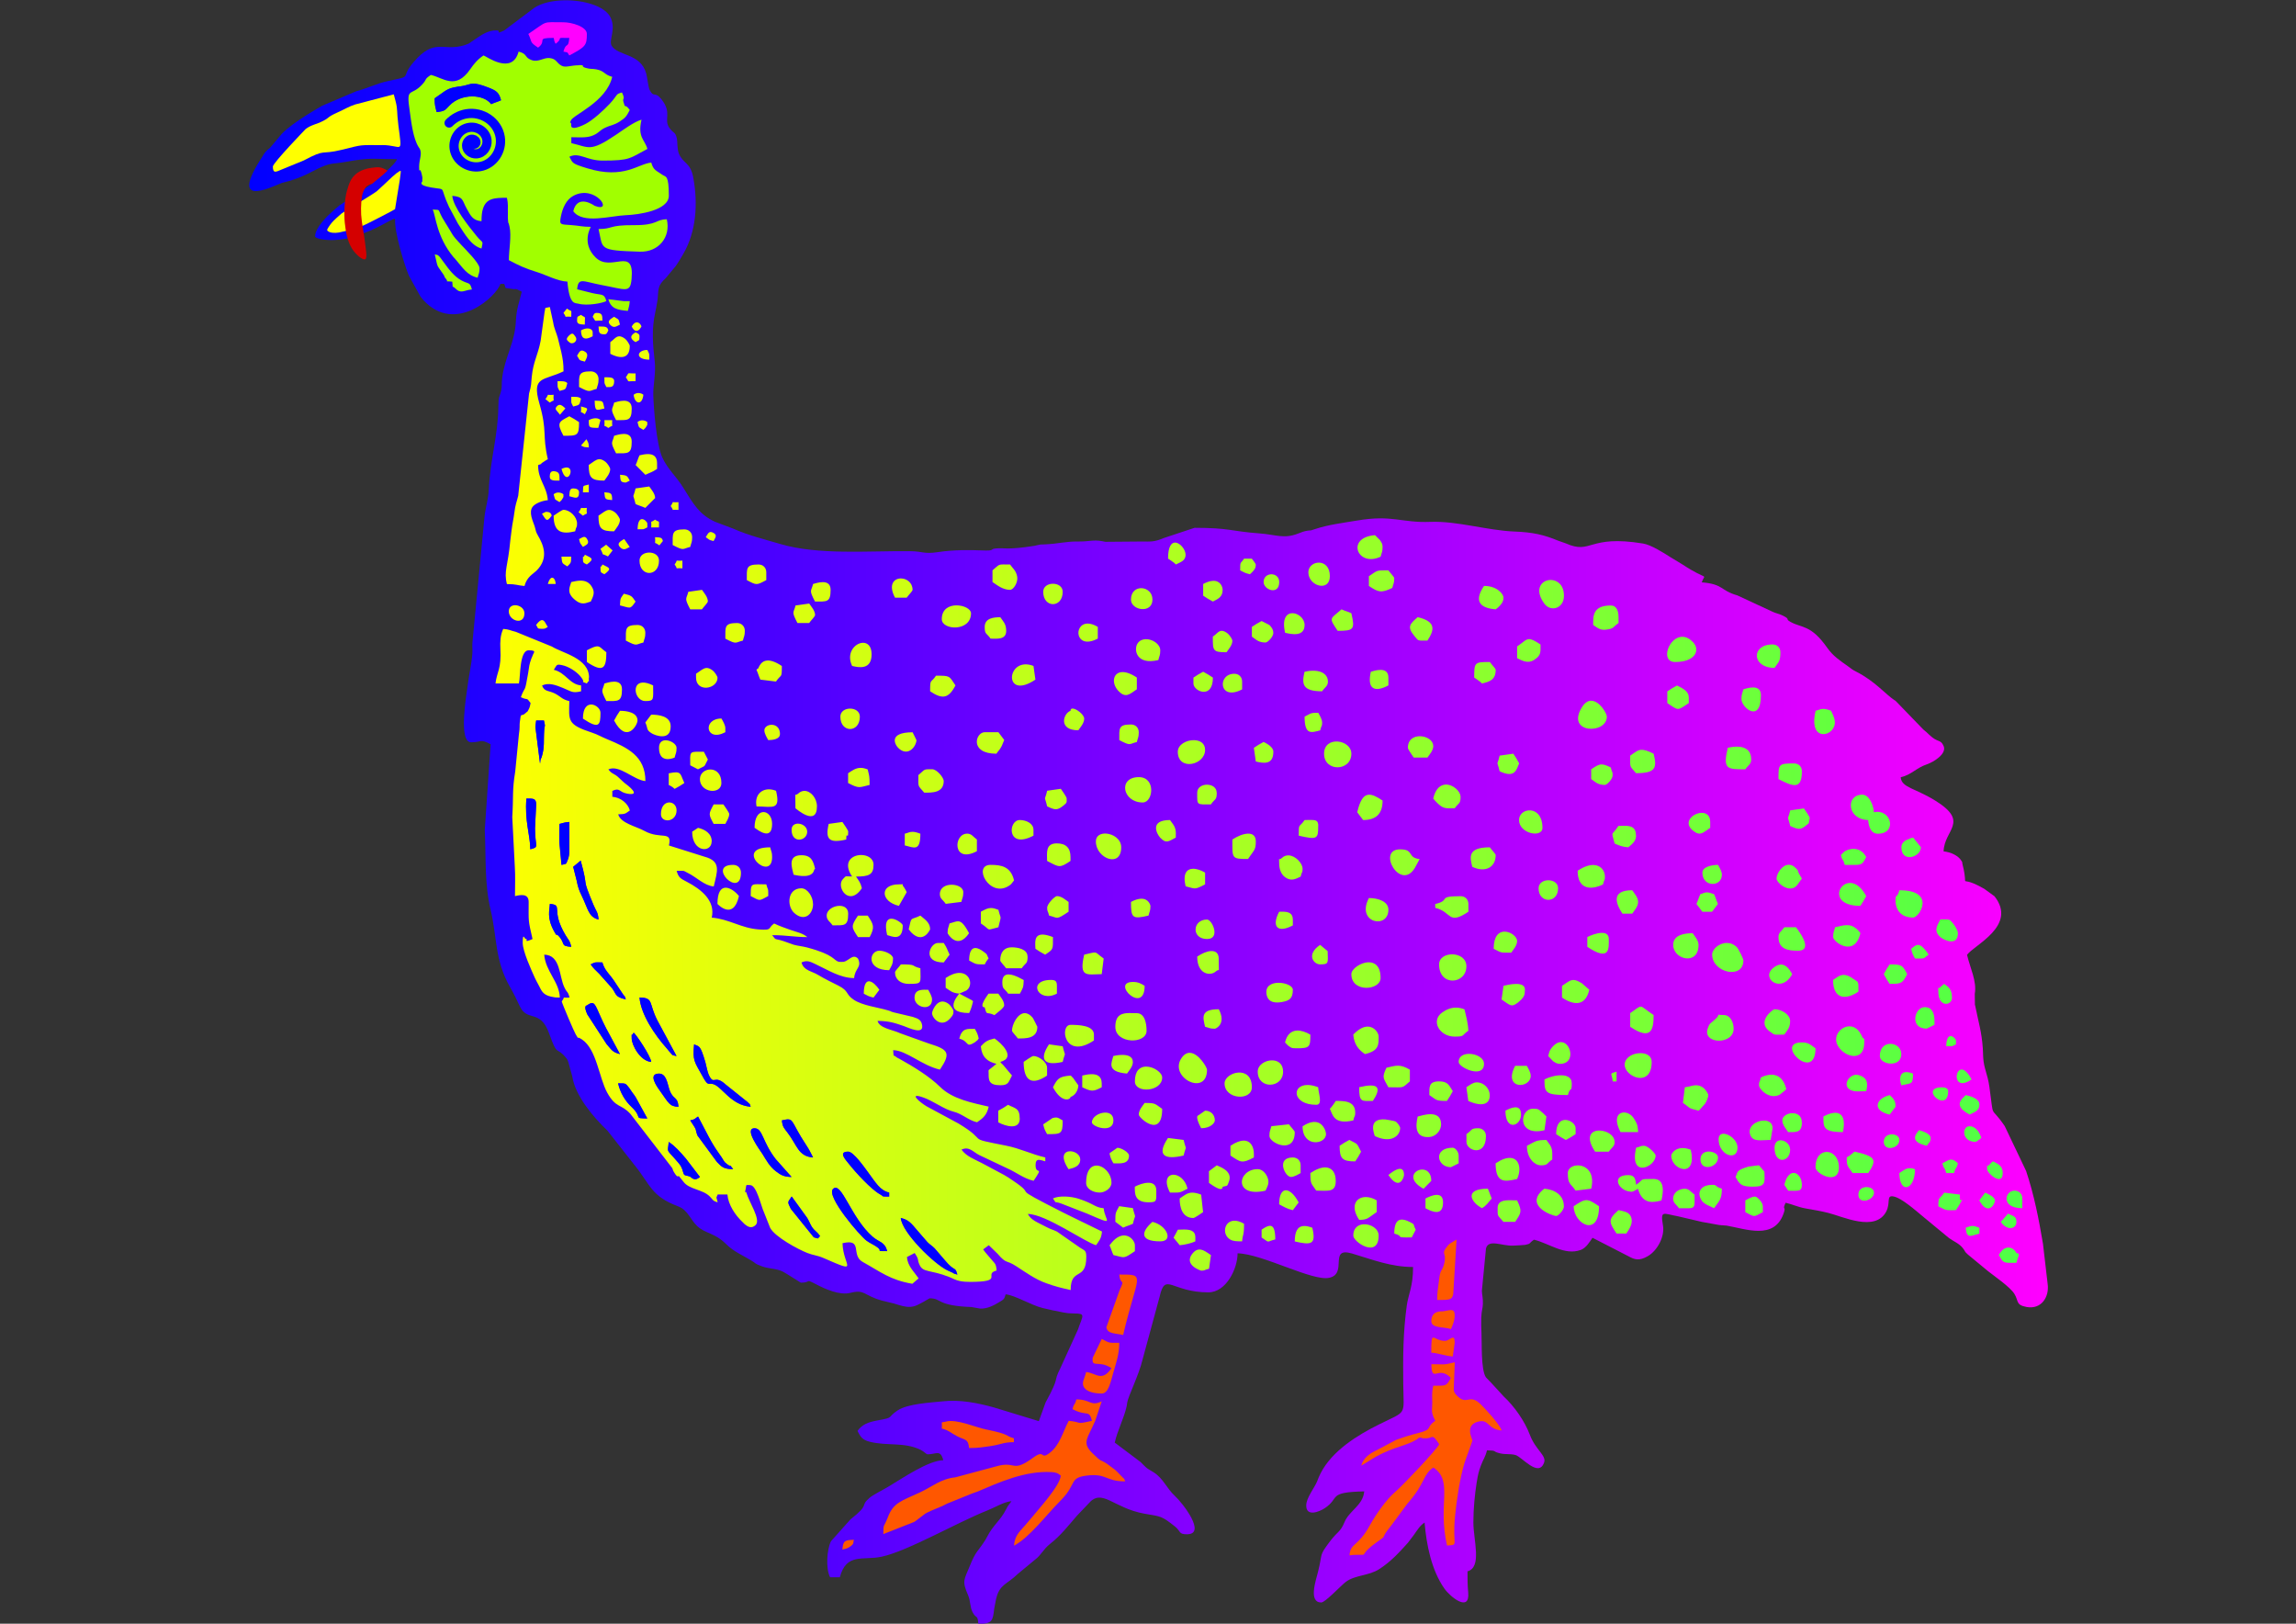<?xml version="1.0" encoding="UTF-8" standalone="no"?>
<!-- Creator: CorelDRAW Home & Student X6 -->

<svg
   xmlns:dc="http://purl.org/dc/elements/1.1/"
   xmlns:cc="http://creativecommons.org/ns#"
   xmlns:rdf="http://www.w3.org/1999/02/22-rdf-syntax-ns#"
   xmlns:svg="http://www.w3.org/2000/svg"
   xmlns="http://www.w3.org/2000/svg"
   xmlns:xlink="http://www.w3.org/1999/xlink"
   xmlns:sodipodi="http://sodipodi.sourceforge.net/DTD/sodipodi-0.dtd"
   xmlns:inkscape="http://www.inkscape.org/namespaces/inkscape"
   xml:space="preserve"
   width="297mm"
   height="210mm"
   version="1.1"
   style="shape-rendering:geometricPrecision; text-rendering:geometricPrecision; image-rendering:optimizeQuality; fill-rule:evenodd; clip-rule:evenodd"
   viewBox="0 0 29700 21000"
   id="svg2"
   inkscape:version="0.91 r13725"
   sodipodi:docname="pintade_crazy.svg"><rect x="0" y="0" width="29700" height="21000" fill="#333333" stroke="none"/><sodipodi:namedview
     pagecolor="#ffffff"
     bordercolor="#666666"
     borderopacity="1"
     objecttolerance="10"
     gridtolerance="10"
     guidetolerance="10"
     inkscape:pageopacity="0"
     inkscape:pageshadow="2"
     inkscape:window-width="1536"
     inkscape:window-height="801"
     id="namedview825"
     showgrid="false"
     inkscape:zoom="0.39105941"
     inkscape:cx="912.68141"
     inkscape:cy="220.64423"
     inkscape:window-x="-8"
     inkscape:window-y="-8"
     inkscape:window-maximized="1"
     inkscape:current-layer="svg2" /><defs
     id="defs4"><linearGradient
       inkscape:collect="always"
       id="linearGradient6958"><stop
         style="stop-color:#4eff47;stop-opacity:1"
         offset="0"
         id="stop6960" /><stop
         style="stop-color:#ffff00;stop-opacity:1"
         offset="1"
         id="stop6962" /></linearGradient><linearGradient
       inkscape:collect="always"
       id="linearGradient6201"><stop
         id="stop6205"
         offset="0"
         style="stop-color:#ff00ff;stop-opacity:1" /><stop
         id="stop6203"
         offset="1"
         style="stop-color:#0000ff;stop-opacity:1;" /></linearGradient><style
       type="text/css"
       id="style6"><![CDATA[
    .fil1 {fill:black}
    .fil0 {fill:white}
   ]]></style><linearGradient
       inkscape:collect="always"
       xlink:href="#linearGradient6958"
       id="linearGradient6964"
       x1="125.965"
       y1="317.215"
       x2="835.757"
       y2="324.886"
       gradientUnits="userSpaceOnUse" /><linearGradient
       inkscape:collect="always"
       xlink:href="#linearGradient6201"
       id="linearGradient7832"
       x1="3223.997"
       y1="10504.098"
       x2="26490.443"
       y2="10504.098"
       gradientUnits="userSpaceOnUse" /></defs><g
     id="g7834"
     transform="matrix(-1,0,0,1,29714.44,0)"><path
       id="path7800"
       d="m 22410.329,3.802 c -248.008,-3.223 -507.947,73.323 -585.446,207.698 -90.001,155.999 21.014,312 -22.985,381 -85,136 -374.981,93.998 -446.981,359.999 -13,47.999 -26.995,177.021 -42.995,209.02 -58,113.001 -64.009,9.976 -154.009,122.976 -144,181 -21.007,260.008 -105.007,373.008 -55,74 -72.974,40.969 -94.974,137.969 -7,29 -1.011,138.012 -27.01,196.012 -58,129 -146.003,109.034 -183.003,299.034 -65,344.001 -39.016,708.999 128.984,994.999 33.001,56 62.014,106.994 97.014,155.994 l 126.008,151.97 c 112,104 94.983,143.026 107.983,279.025 4,37.001 29.026,162.011 32.026,175.011 46.999,218 29.961,402.984 4.961,629.984 -16.001,147 23.016,316.98 19.016,432.98 -6,178 -41.022,641.034 -117.023,807.034 -70,152 -181.993,245.952 -268.993,386.953 -133,213.999 -207.97,350.004 -412.97,444.004 l -238.015,90.014 c -200,88 -391.983,133.995 -608.984,197.996 -488.999,143.999 -1124.04,86.998 -1674.039,91.998 -172,2.001 -178.978,40.017 -362.977,12.017 -202,-31 -418.01,-27.994 -563.01,-21.994 -188,8 -96.989,-17.025 -184.989,-25.025 -107,-11 -146.022,21.99 -498.022,-34.01 l -31.971,-7 c -72,-14 -15.999,-7.962 -105.999,-11.962 -168.999,-7 -271.011,-38.986 -422.01,-36.987 -154.002,2.001 -200.988,-26.023 -318.989,-4.023 -10,2.001 -31.01,6.992 -41.01,7.992 l -472.006,-3.969 c -105,0 -154.994,9.965 -282.993,-45.034 l -397.978,-132.016 c -453,0 -470.02,45.044 -837.02,72.044 -216.001,16 -318.007,73.977 -500.008,2.977 -52,-20 -75.024,-29.979 -124.024,-37.979 -65,-11 -4.973,9.991 -94.973,-20.009 -174,-58 -359.987,-80.015 -544.987,-111.015 -457.001,-78 -573.02,32.033 -950.02,17.032 -348.001,-12.999 -732.005,110.961 -1086.005,124.961 -241.002,9 -383.999,43.015 -565.002,118.015 l -98.999,35.002 c -339,150 -285.022,-115.015 -999.021,1.984 -106,17 -265.991,120.003 -353.991,176.003 l -156.986,95.029 c -340,223 -295.984,100.959 -248.984,230.96 -286,23.998 -234.036,104.002 -461.036,169.002 l -447.973,208.029 c -46,23 -88.984,29.011 -128.984,48.011 -124,59 -31,43.975 -112.999,87.974 -151.001,82.001 -261.998,33.981 -472.998,333.981 -77.001,109 -162.009,163.015 -267.009,238.015 -50,36 -52.991,43.004 -106.991,70.004 -244,124 -379.015,291.999 -492.015,366.999 -5,3 -10.985,6.985 -15.985,8.985 l -359.007,371.023 c -42,35 -42.036,34.997 -80.036,70.997 -111,106.999 -142.996,50.977 -183.996,143.977 -44,100 128.014,207.022 217.014,237.023 138,46 196.005,134.018 338.005,167.017 -11,135.999 -185.997,138.986 -451.997,304.984 -443,276.999 -109.022,374.016 -103.022,654.016 -93,8 -191.983,56.96 -227.983,117.961 -26.999,45 -4.024,1.01 -18.024,55.011 -86,343 70.041,123.986 -230.959,283.986 -5,3 -11.041,6.04 -16.041,9.04 -7,4 -25.962,13.97 -32.962,17.969 l -132.017,96.022 c -303,383 271.983,634.976 354.983,757.976 -40,172 -128.99,340.023 -99.99,505.024 l -1.985,140.008 c -0.999,4 -3.024,10.994 -4.024,14.993 -43,215 -83.006,334.011 -98.006,549.011 l -4.961,116.968 c -8,143.001 -56.036,211.015 -80.036,379.016 -63,451.999 -0.997,220.991 -197.997,508.992 l -276.985,580.982 c -105.001,314 -164.006,622.035 -218.006,941.035 l -60.964,522.993 c -22.001,165 80.961,330.01 272.961,295.01 144.001,-27 99.034,-75.994 158.034,-169.994 55.999,-90 259.997,-229.034 338.997,-292.034 l 262.985,-217.014 c 56,-51 19.972,-26.997 66.973,-84.997 46.999,-58 111.003,-81 176.003,-127 l 345.006,-284.979 c 75.999,-62 269.039,-236 376.039,-254 95,-17 31.997,83.004 91.997,197.005 143,268 562.976,61.985 750.976,15.985 109,-27 179.011,-36.987 295.011,-57.988 98,-17.999 158.992,-49.98 254.992,-72.981 51,109.999 -15.006,29.954 28.994,146.954 124,336 487.006,191.049 733.006,149.049 l 49.003,-4.024 c 5.001,0 11.97,0 17.97,-0.993 37,-4 29.035,-2.015 80.036,-12.017 74,-13.999 93.972,-15.978 172.972,-30.978 l 307.026,-71.989 c 198,-36 232.005,-86.008 197.005,120.992 -23,136 67.965,317.961 194.965,392.961 118,69 175.031,43.032 250.031,3.032 l 466.99,-239.999 c 39,58 83.008,126.97 140.008,151.97 3,0.999 10.001,4.009 14.001,6.008 206,75 412.977,-88.008 602.978,-133.008 74.002,50 31.993,50.028 113.994,67.028 3,0.999 117.001,8.977 162.002,9.977 143.999,4 314.006,-88.958 345.006,37.041 l 53.026,546.971 c 0,41 -16.008,97.003 -13.008,169.003 2.001,64 17.002,80.98 21.001,178.98 2.001,62 0.02,140.02 -2.976,202.02 -7,118 9.957,472.012 -58.043,570.012 l -61.957,63.996 c -4,4 -9.017,9.008 -12.017,13.009 l -156.986,170.987 c -135,124.999 -270.02,317.007 -336.022,493.007 -74,198 -217.991,267.998 -184.99,359.998 72.001,200.001 283.979,-72.014 369.979,-97.014 72,-20 124.997,-2.985 204.997,-22.985 102,-25 24.987,-35.034 163.987,-38.034 20,85 48.044,114.051 79.044,198.052 29,78 36.956,113.966 54.956,222.966 23,146 42.003,329.016 42.003,513.016 0,225 -114.987,579.976 76.013,630.976 0,98.999 0.01,176.017 -8.985,273.017 -24,262.999 230.019,61.005 308.019,-49.995 168,-239 232.984,-571.998 255.984,-853.998 62,41 93.009,96.002 140.009,162.002 l 75.958,99.991 c 115.999,129 218.046,240.998 368.046,338.997 140,91.001 318.003,76.011 437.004,168.011 68,53 264.955,264.969 315.957,264.969 166,0 72.002,-278.001 42.003,-395.001 -65,-257 -6.987,-198.977 -156.987,-397.977 -97.001,-128.001 -132.988,-117.024 -184.988,-244.024 -59.999,-150 -240.985,-217.961 -255.985,-399.961 485.001,11 304.961,82.998 512.962,218.997 68.999,45 239.023,113.967 237.022,-38.033 -0.999,-99 -105,-222.996 -141.001,-310.996 -20,-50 -21.027,-56.999 -46.026,-105.999 -149,-290 -475.985,-491.976 -756.985,-630.976 -365.999,-182 -315.995,-102.016 -310.995,-520.016 4,-361.001 2.021,-663.977 -44.979,-1011.977 -20,-150 -82.021,-247.039 -82.021,-503.039 287,0 527.017,-95.963 788.017,-173.963 311.001,-92 50.995,260.972 296.996,313.972 219,47 861.003,-309.004 1185.002,-317.004 0,199 146.968,505.024 377.968,505.024 481.001,0 556.04,-268.989 630.04,55.011 l 221.974,816.956 c 46,196 184.997,470.019 197.997,555.019 l 7,47.018 c 36.999,163 117.009,306.974 154.01,468.974 l -331.006,249.039 c -30.999,28.001 -7.979,8.978 -37.977,37.979 l -39.027,36.987 c -28.999,23 -56.99,37.035 -92.99,59.035 -128.001,81 -168.001,205.987 -275.001,304.987 -106.001,97 -414.979,497.968 -157.979,497.968 111,0 75.962,-36.998 152.963,-98.998 179,-143.001 185,-129.963 395,-166.963 411.001,-73 550.99,-339.992 727.99,-127.992 l 148.001,154.946 c 115.001,133.001 209.007,255.039 345.007,362.038 95.999,76.001 114.004,144.99 197.003,205.99 l 221.039,183.003 c 145.001,141 238.992,133.013 282.993,330.013 l 22.985,119.007 c 18.001,158 23.998,195.981 204.998,199.981 11,-131 26.021,-60.017 75.021,-153.017 36,-69 24.978,-146.975 58.979,-221.975 82.999,-187.001 45.992,-203.038 -20.009,-369.038 -83.998,-211 -109.982,-191.983 -206.982,-347.983 -4,-6 -14.024,-26.017 -18.023,-33.017 -80.001,-157 -174.001,-212.961 -247.001,-357.96 -29.999,-60 -33.005,-49.998 -70.004,-105.998 97,8 209.003,79.007 310.003,119.007 396.001,157 1034.999,527.951 1369,598.951 242.999,52 456.017,-53.985 541.017,266.016 l 126.008,0 c 58.999,-111.001 41.984,-364.989 -12.016,-466.989 l -249.976,-280.018 c -266.001,-210 -113.04,-164.009 -249.04,-281.009 -45,-39 -172.959,-102.001 -237.96,-141.001 -180.001,-107 -519.036,-340.95 -715.036,-344.951 37.999,-143 92.02,-76.012 202.021,-76.012 19,0 43.99,-35.036 92.99,-59.036 210.001,-102 430.016,-46.967 654.017,-102.967 101,-25 122.01,-66.001 161.01,-141.001 -61.001,-82.999 -133.01,-113.032 -267.009,-137.032 -214,-38 -109.016,-31.991 -252.016,-127.992 -130.001,-87 -429.982,-100.96 -587.981,-117.96 -218,-24 -447.033,20.981 -659.033,79.981 l -579.989,176.996 -86.982,-240.992 c -196,-361 -91.004,-245.027 -190.003,-441.027 l -229.031,-502.984 c -62.999,-186 -105.973,-206.974 53.027,-207.973 64.999,-1 90.969,-4.017 130.969,-12.017 100,-19 183.025,-35.988 272.025,-57.988 149,-36 360.006,-166.995 479.005,-176.995 18.001,66 28.989,66.951 78.99,97.951 69,43 159.025,91.045 251.024,86.045 l 112.999,-20.01 c 452.001,-16 380.963,-112.999 540.963,-112.999 0.999,0 146.026,89.967 201.028,102.967 71,17 119.012,7.047 210.012,-19.954 11.999,-2.999 41.956,-13.048 47.957,-15.048 l 152.024,-36.986 c 247.001,-66 220.003,-150.983 416.003,-100.983 138,35 330.003,-53.03 437.003,-109.031 155,-80.999 59.966,-22.985 201.965,-22.985 3,0 200.047,-127.977 234.047,-143.978 94.999,-45 172.953,-29.988 280.954,-71.988 97,-38 52.039,-27.036 129.04,-73.036 116.999,-70 223.971,-112.966 320.972,-208.966 153,-151 261.009,-131.006 373.008,-232.006 89,-81 120.991,-209.032 247.991,-257.032 355,-133.001 355.012,-276.972 570.012,-539.971 l 344.014,-437.996 c 186,-177 418.965,-454.028 455.965,-702.028 l 49.003,-178.979 c 11,-26.999 5.994,-32.028 35.994,-67.028 131,-155 101.022,6.028 216.022,-313.972 115.001,-318 282.008,-138.006 380.008,-352.006 39,-86 76.993,-162.024 127.992,-251.024 196,-347 162.999,-638.982 246.999,-989.983 81,-339.999 59.013,-680.017 76.013,-1035.017 L 23367.9,9625.483 c 142,-75 115.016,-24.969 252.016,-24.969 169,0 59.971,-611.999 45.971,-726.998 -14,-120.001 -50.964,-285.034 -60.964,-412.034 -5,-57 2.006,-95.985 -0.994,-142.985 l -156.049,-1628.015 c -16.001,-143.999 -48.996,-212.983 -56.996,-368.983 -19,-383 -118.976,-689.988 -122.976,-1059.987 -2.001,-155 -12.987,-107.045 -36.987,-213.045 -13.999,-61 -1.007,-72.979 -13.008,-164.979 -37,-276 -163.996,-448.006 -176.996,-733.006 -8.001,-164 -45.012,-243.968 -76.012,-377.968 106,-56 60.984,-22.994 128.984,-35.994 111,-20 69.006,5.956 98.006,-65.044 l 49.996,0 c 40,149 578.006,661.998 994.006,211.998 13,-14 22.01,-27.003 34.01,-42.003 l 0.991,2.04 153.018,-275.994 c 58,-134 191.576,-573.234 178.979,-728.045 -3.786,-46.545 169.367,91.592 407.348,176.885 299.914,132.505 599.568,88.153 628.33,45.144 2.915,-65.819 -53.919,-193.048 -315.625,-405.198 -133.559,-88.97 -283.606,-180.365 -404.923,-269.214 -93.835,-85.391 -321.803,-259.713 -338.722,-328.579 l -0.387,0 0,-0.992 c 0.06,0.304 0.311,0.684 0.387,0.992 333.562,-0.02 330.764,-24.979 669.617,35.994 169,30 167.995,6.973 310.994,66.973 103,43 240.434,142.661 509.214,204.335 172.779,69.674 682.78,321.704 253.78,-336.296 -24.999,-39 -21.98,-42.028 -51.98,-74.028 -39.999,-45 -26.012,-13.021 -76.014,-75.021 l -127,-150.978 c -147.997,-152.998 -481.005,-336.982 -521.004,-361.982 l -443.012,-188.019 c -145,-38 -270.019,-103.001 -421.018,-134.001 -326,-68 -134.957,-28.007 -315.957,-239.006 -277,-325.001 -377.018,-134.975 -661.018,-221.975 -2.001,0 -54.012,-21.001 -55.011,-21.001 l -90.013,-61.02 c -81,-55 -158.993,-109.967 -268.993,-109.967 -74,0 34.009,62.992 -99.991,0.992 l -389.985,-293.026 c -98.25,-64.125 -242.778,-94.749 -391.583,-96.683 z"
       style="clip-rule:evenodd;fill:url(#linearGradient7832);fill-opacity:1;fill-rule:evenodd;image-rendering:optimizeQuality;shape-rendering:geometricPrecision;text-rendering:geometricPrecision"
       inkscape:connector-curvature="0" /><path
       id="path13"
       transform="scale(28.222,28.222)"
       d="m 872.398,43.229 -0.816,3.082 c -1.063,4.004 -0.46,4.571 -1.311,11.268 -1.772,13.925 -1.878,8.895 7.477,8.895 l 0,0.035 c 10.665,0 8.256,-0.389 18.461,2.127 10.098,2.48 6.981,-0.674 17.434,4.889 l 10.275,4.217 c 2.232,0.886 3.896,2.054 3.896,-1.418 0,-1.63 -15.023,-17.184 -15.023,-17.184 -2.516,-1.949 -4.997,-2.162 -7.938,-3.686 -3.331,-1.701 -1.559,-1.63 -6.768,-3.969 -3.047,-1.346 -5.209,-2.729 -8.008,-3.615 l -17.68,-4.641 z m -3.125,35.045 c -0.178,0 -0.082,1.111 0.346,4.016 0.344,2.335 2.131,13.356 2.199,13.559 0.065,0.194 12.102,6.431 13.967,7.236 3.706,1.602 5.956,2.34 8.08,2.654 0.497,0.073 1.26,0.237 1.695,0.363 0.435,0.126 1.3,0.323 1.922,0.438 2.179,0.402 4.262,0.126 5.17,-0.686 0.268,-0.24 0.328,-0.368 0.273,-0.586 -0.12,-0.479 -1.336,-2.301 -2.223,-3.33 -0.744,-0.863 -3.084,-3.051 -4.449,-4.16 -0.257,-0.209 -3.791,-2.42 -7.854,-4.912 -5.163,-3.167 -7.667,-4.768 -8.318,-5.32 -0.512,-0.435 -1.962,-1.771 -3.223,-2.969 -3.483,-3.309 -4.607,-4.336 -5.596,-5.111 -0.878,-0.689 -1.718,-1.191 -1.99,-1.191 z m -68.416,62.432 -1.523,7.016 c -0.425,2.835 -1.416,4.534 -2.125,7.121 l -1.596,6.484 c -0.709,3.366 -1.027,5.103 -1.027,8.895 l 0.035,-0.035 c 9.177,4.394 14.635,2.09 11.057,14.633 -3.791,13.181 -1.241,14.21 -3.898,25.619 1.24,0.638 0.709,0.46 2.197,1.381 2.268,1.382 -1.063,0.108 2.268,1.312 0,7.016 -3.898,9.389 -4.465,16.086 2.516,0.213 5.635,1.416 6.875,2.904 2.126,2.551 -0.143,6.91 -0.781,8.93 l -0.283,0.992 c -0.319,1.134 -0.284,1.665 -1.24,3.295 -2.445,4.181 -5.243,10.347 0.639,16.193 1.665,1.63 4.358,2.764 5.492,7.016 3.437,-0.283 3.508,-0.885 8.043,-0.885 1.559,-5.917 -0.496,-8.187 -1.523,-19.809 l -0.639,-5.137 c -0.354,-2.87 -0.955,-5.421 -1.203,-7.547 -0.531,-4.287 -1.1,-4.996 -1.809,-8.008 l -4.959,-46.809 c -1.169,-3.969 -0.921,-4.64 -1.24,-7.723 -0.709,-6.98 -2.836,-9.886 -4.076,-16.477 l -1.807,-13.252 c -0.673,-2.551 0.46,-1.453 -2.41,-2.197 z m -7.83,0.709 c -2.48,1.843 -1.984,-0.142 -1.984,3.756 4.146,-0.354 1.558,0.957 3.578,-1.771 l -1.594,-1.984 z m -13.57,1.984 c -2.539,0 -2.692,1.019 -2.693,3.543 4.606,-0.106 2.551,0.815 4.465,-1.771 -0.461,-0.78 -0.567,-1.771 -1.771,-1.771 z m 7.156,0.885 c -2.48,1.807 -1.772,-0.07 -1.771,4.463 1.726,-0.137 3.545,0.025 3.545,-1.77 0,-2.516 -0.392,-1.666 -1.773,-2.693 z m -1.771,4.463 c -0.012,9.4e-4 -0.023,9.9e-4 -0.035,0.002 l 0.035,0 c 0,0 0,-0.002 0,-0.002 z m -13.428,-3.576 c -2.197,1.488 -1.949,0.531 -2.693,3.578 1.594,0.78 2.799,1.913 4.535,0.035 1.594,-1.736 -0.354,-2.621 -1.842,-3.613 z m -10.348,2.561 c -1.171,-0.054 -2.087,1.196 -2.197,1.904 2.516,4.465 4.359,0.142 4.465,0 -0.771,-1.369 -1.565,-1.872 -2.268,-1.904 z m 17.469,1.904 c -2.374,0.071 -4.111,-0.284 -4.465,1.771 l 0,0.035 c 0.461,0.78 0.567,1.771 1.771,1.771 2.693,0 2.481,-1.062 2.693,-3.578 z m 4.98,0.877 c -1.415,0.025 -2.287,0.805 -2.287,1.779 l 0,0.035 0,1.771 c 3.402,1.913 5.35,1.313 5.35,-2.691 -1.169,-0.651 -2.213,-0.909 -3.062,-0.895 z m -21.988,1.814 c -0.78,0.461 -1.771,0.567 -1.771,1.771 0,2.516 0.39,1.666 1.771,2.693 4.465,-2.516 0.142,-4.359 0,-4.465 z m 29.098,0.584 c -0.623,-0.016 -0.933,0.665 -1.354,1.152 l 0,0.035 c -1.701,1.984 1.063,4.252 2.729,2.693 0.886,-0.815 1.808,-1.239 0.178,-2.904 -0.691,-0.704 -1.179,-0.967 -1.553,-0.977 z m -21.59,1.207 c -0.728,-0.005 -1.595,0.322 -2.725,1.186 -0.78,0.602 -2.09,2.657 -2.09,3.26 0,6.839 5.599,5.352 8.93,3.58 l 0,-5.352 c -1.583,-1.047 -2.514,-2.664 -4.115,-2.674 z m -12.857,6.252 c -1.028,2.161 -0.887,1.17 -0.887,4.465 6.839,-0.142 5.564,-4.465 0.887,-4.465 z m 29.709,0.295 c -0.188,0.03 -0.393,0.095 -0.619,0.201 -2.693,1.24 -1.205,3.296 -0.461,4.855 3.118,-0.85 2.021,-0.355 3.58,-2.693 -0.713,-1.085 -1.183,-2.577 -2.5,-2.363 z m -3.773,9.521 c -2.091,0 -3.578,1.488 -3.578,3.578 0,2.409 0.426,2.481 0.887,4.465 3.685,0.886 2.657,1.948 8.043,-0.887 0,-5.35 0.495,-7.156 -5.352,-7.156 z m -17.617,0.865 c -0.414,0.009 -1.206,0.118 -2.934,0.092 l 0,3.543 c 4.606,-0.106 2.551,0.815 4.465,-1.771 -1.196,-1.617 -0.841,-1.878 -1.531,-1.863 z m 11.346,1.863 c -1.984,0.035 -4.465,-0.284 -4.465,1.771 0,3.118 1.773,2.693 3.58,2.693 1.134,-2.374 0.814,-0.957 0.885,-4.465 z m 21.473,1.771 c -1.878,0.035 -3.544,-0.143 -4.465,0.885 0.815,3.083 0.497,2.765 3.58,3.58 1.134,-2.374 0.814,-0.957 0.885,-4.465 z m -37.025,5.424 c -1.142,-0.009 -2.083,0.547 -2.305,0.812 0.531,5.031 4.004,4.323 4.465,0 -0.718,-0.598 -1.475,-0.807 -2.16,-0.812 z m 38.832,0.812 c 0.319,4.004 -0.99,1.665 1.773,3.578 l 1.982,-1.594 c -2.197,-2.941 0.39,-1.63 -3.756,-1.984 z m -8.078,0.92 c -1.878,0.035 -3.544,-0.141 -4.465,0.887 0.815,3.083 0.497,2.763 3.58,3.578 1.134,-2.374 0.814,-0.957 0.885,-4.465 z m -10.736,1.771 c -4.323,0.106 -3.544,0.001 -4.465,3.58 3.791,0.886 4.359,1.558 4.465,-3.58 z m -13.361,0.041 c -1.874,0.004 -3.611,0.74 -3.611,3.539 0,5.846 1.808,5.35 7.158,5.35 2.906,-5.528 1.735,-4.5 0.885,-8.043 -0.549,-0.124 -2.558,-0.85 -4.432,-0.846 z m 29.576,1.895 c -0.998,-0.13 -1.961,0.847 -2.785,1.645 l 2.48,2.869 c 1.346,-1.949 2.87,-2.41 1.311,-3.969 -0.337,-0.337 -0.673,-0.502 -1.006,-0.545 z m -9.943,0.723 c -3.543,0.957 -3.26,0.637 -1.771,3.578 2.764,-2.02 1.453,0.568 1.771,-3.578 z m 5.352,4.5 c -1.984,1.063 -2.693,1.489 -4.465,2.693 0.003,6.338 0.756,6.236 7.156,6.236 3.224,-6.059 2.163,-6.378 -2.691,-8.93 z m -12.123,0.908 c -0.952,0.022 -1.731,0.332 -2.156,0.863 l 0.992,3.543 C 783.107,196.05 783,195.98 783,192.543 c -1.116,-0.62 -2.241,-0.885 -3.193,-0.863 z m -7.543,0.863 c 0.319,4.004 -0.992,1.665 1.771,3.578 l 0.035,0 c 2.764,-2.02 1.453,0.568 1.771,-3.578 l -3.578,0 z m -13.746,0.074 c -1.142,-0.009 -2.083,0.547 -2.305,0.812 l -0.035,0 c 0.177,1.772 -0.39,0.566 0.531,2.16 0.071,0.142 0.283,0.425 0.354,0.531 l 0.922,0.887 c 2.339,-1.559 1.843,-0.46 2.693,-3.578 -0.718,-0.598 -1.475,-0.807 -2.16,-0.812 z m 8.428,6.238 c -1.874,0.004 -3.611,0.74 -3.611,3.539 0,5.846 1.808,5.35 7.158,5.35 2.906,-5.528 1.735,-4.5 0.885,-8.043 -0.549,-0.124 -2.558,-0.85 -4.432,-0.846 z m 17.152,2.439 C 783.283,202.748 783,202.96 783,205.051 c 2.764,-0.248 1.7,0.001 3.578,-0.885 l -2.48,-2.871 z m -28.305,6.805 c -2.199,0.033 -4.08,0.933 -4.08,4.145 l 0,2.658 c 2.516,1.665 2.728,1.416 5.35,2.691 l 4.465,-4.463 c -0.744,-1.594 -1.027,-2.906 -1.771,-4.465 -1.209,-0.292 -2.643,-0.586 -3.963,-0.566 z m 22.52,2.348 c -0.853,-0.057 -1.771,0.278 -2.967,1.195 -0.815,0.638 -2.125,2.585 -2.125,3.223 l -0.035,0.037 c 0,2.126 1.735,3.968 2.691,5.35 5.917,0 7.158,-1.241 7.158,-7.158 -2.06,-1.373 -3.302,-2.552 -4.723,-2.646 z m 14.836,3.787 c -4.226,-0.015 0.003,9.442 2.359,0.668 -0.979,-0.469 -1.756,-0.666 -2.359,-0.668 z m 5.969,1.703 c -0.192,0.002 -0.403,0.023 -0.633,0.062 -2.303,0.425 -2.019,1.807 -2.055,4.252 1.984,-0.035 4.465,0.284 4.465,-1.771 0,-1.643 -0.434,-2.555 -1.777,-2.543 z m -30.432,1.621 c -3.224,0.283 -3.225,0.39 -4.465,2.693 0,0 1.665,0.887 1.771,0.887 2.693,0 2.481,-1.064 2.693,-3.58 z m 14.314,4.5 0,3.58 2.693,0 c -0.283,-3.508 0.531,-2.73 -2.693,-3.58 z m -27.709,0.887 c -0.921,1.382 -2.693,3.259 -2.693,5.35 l 0.037,0 4.463,4.465 c 1.594,-0.744 2.906,-1.027 4.465,-1.771 1.382,-5.74 1.276,-1.737 0,-7.158 l -6.271,-0.885 z m 34.867,0.885 c -1.453,0 -2.693,0.531 -2.693,1.771 l 0,0.037 c 0,3.614 2.197,2.303 4.465,1.771 -0.142,-1.736 0.036,-3.58 -1.771,-3.58 z m -14.281,1.771 c -3.083,0.248 -3.578,0.285 -3.578,3.58 3.295,-0.283 3.295,-0.285 3.578,-3.58 z m 21.086,0.109 c -1.142,-0.009 -2.083,0.547 -2.305,0.812 l -0.037,0 c 0.177,1.772 -0.388,0.568 0.533,2.162 0.071,0.142 0.283,0.425 0.354,0.531 l 0.922,0.885 c 2.339,-1.559 1.841,-0.46 2.691,-3.578 -0.718,-0.598 -1.473,-0.807 -2.158,-0.812 z m -52.479,4.396 c -0.124,-0.058 -0.513,0.191 -2.586,0.031 l 0,3.543 c 4.146,-0.354 1.558,0.957 3.578,-1.771 -1.01,-1.382 -0.868,-1.745 -0.992,-1.803 z m 39.438,2.652 c 0.319,4.004 -0.992,1.665 1.771,3.578 l 1.984,-1.594 c -2.197,-2.941 0.39,-1.63 -3.756,-1.984 z m 10.736,0.887 c -3.047,0 -6.271,3.224 -6.271,6.271 0,2.055 0.318,1.027 0.885,3.578 6.024,1.453 9.85,0.531 9.85,-7.158 -0.673,-0.461 -3.79,-2.691 -4.463,-2.691 z m -20.811,0.045 c -0.853,-0.057 -1.769,0.278 -2.965,1.195 -0.815,0.638 -2.127,2.585 -2.127,3.223 l -0.035,0.037 c 0,2.126 1.737,3.968 2.693,5.35 5.917,0 7.156,-1.241 7.156,-7.158 -2.06,-1.373 -3.302,-2.552 -4.723,-2.646 z m 28.854,0.875 c -1.63,0 -2.445,0.46 -2.693,1.771 2.303,3.154 2.481,2.092 4.465,-0.885 0,0 -1.665,-0.887 -1.771,-0.887 z m -43.949,3.355 c -1.219,-0.143 -2.574,1.403 -2.574,1.961 l 0,0.035 0,1.771 c 2.374,1.134 0.957,0.814 4.465,0.885 -0.077,-3.41 -0.943,-4.541 -1.891,-4.652 z m -6.117,0.225 c -2.303,1.665 -1.773,-0.32 -1.773,3.578 l 3.545,0 c -0.354,-4.146 0.957,-1.558 -1.771,-3.578 z m -13.43,4.463 c -2.091,0 -3.58,1.49 -3.58,3.58 0,2.409 0.426,2.481 0.887,4.465 3.685,0.886 2.657,1.948 8.043,-0.887 0,-5.35 0.497,-7.158 -5.35,-7.158 z m -12.316,1.225 c -0.187,0.029 -0.391,0.091 -0.617,0.193 -2.551,1.134 -1.17,2.445 -0.461,3.934 2.657,-0.709 1.454,-0.354 3.58,-1.771 -0.744,-1.116 -1.192,-2.558 -2.502,-2.355 z m -304.137,1.434 c -0.177,0.142 -0.425,0.107 -0.496,0.391 l -1.807,1.771 c -0.85,1.24 -1.275,1.843 -1.275,3.225 0,2.409 0.424,2.479 0.885,4.463 10.488,5.031 16.193,-8.716 2.693,-9.85 z m 362.129,0.814 c -0.475,0.093 -0.924,0.496 -1.35,1.453 -0.815,1.843 0.887,2.269 2.162,3.119 1.417,-2.126 1.098,-0.923 1.771,-3.58 -0.93,-0.443 -1.792,-1.148 -2.584,-0.992 z m -32.246,0.107 c -2.091,0.177 -3.261,-0.106 -3.58,1.771 l 1.596,1.984 c 2.941,-2.197 1.63,0.39 1.984,-3.756 z m 14.279,0.885 c -0.142,0.142 -0.425,0.142 -0.461,0.426 l -2.197,3.154 -0.035,0 c 1.594,0.78 2.799,1.913 4.535,0.035 1.594,-1.736 -0.354,-2.623 -1.842,-3.615 z m -252.686,1.58 c -2.227,0.05 -4.771,3.206 -4.771,5.578 0,2.906 2.551,3.437 4.465,4.465 1.524,-1.346 -0.817,0.461 1.451,-1.24 1.028,-0.78 1.312,-0.886 2.127,-1.453 0,-5.55 -1.54,-7.389 -3.271,-7.35 z m 260.834,0.971 -2.977,2.623 2.127,2.764 c 3.791,-1.949 1.382,0.425 3.438,-3.473 L 775.062,249.625 Z m -19.771,3.605 c -2.232,0 -4.465,1.233 -4.465,3.695 0,7.547 8.93,7.547 8.93,0 0,-2.463 -2.233,-3.695 -4.465,-3.695 z m 29.48,1.002 c -2.87,1.524 -4.712,1.666 -0.885,4.465 0.78,-0.461 1.771,-0.567 1.771,-1.771 0,-3.402 0.283,-0.319 -0.887,-2.693 z m 6.307,0.885 c 0.071,2.693 -0.071,2.729 1.771,4.465 2.303,-1.559 2.374,-0.922 2.693,-4.465 l -4.465,0 z m -311.988,0.922 c -0.496,0.709 -1.771,2.197 -1.771,2.693 l -0.035,-0.035 c 0,2.02 0.886,2.693 2.197,4.039 0.106,0.106 0.319,0.284 0.496,0.426 2.339,-0.531 2.622,-0.815 4.465,-1.771 0,-4.323 -0.035,-2.765 -1.771,-5.352 l -3.58,0 z m 263.588,0.855 c -0.124,-0.058 -0.515,0.191 -2.588,0.031 l 0,3.543 c 4.146,-0.354 1.56,0.957 3.58,-1.771 -1.01,-1.382 -0.868,-1.745 -0.992,-1.803 z m -294.414,0.951 c -2.463,0.062 -4.926,1.896 -4.926,6.201 0,7.406 9.852,4.606 9.852,-1.771 0,-2.781 -2.463,-4.492 -4.926,-4.43 z m 144.846,0.834 c -0.742,-0.009 -1.74,0.018 -3.184,0.018 -1.205,1.772 -2.834,2.8 -3.295,5.705 -0.39,2.48 1.665,5.916 3.295,5.916 3.366,0 5.952,-2.196 8.043,-3.578 l 0,-5.35 c -2.711,-2.339 -2.632,-2.684 -4.859,-2.711 z m 112.115,0.018 c -2.091,0 -3.578,1.488 -3.578,3.578 l 0,3.578 c 4.535,2.409 4.392,2.409 8.928,0 0,-5.35 0.497,-7.156 -5.35,-7.156 z m 71.504,0 c -2.87,1.524 -4.713,1.666 -0.887,4.465 0.78,-0.461 1.771,-0.567 1.771,-1.771 0,-3.402 0.285,-0.319 -0.885,-2.693 z m -360.213,2.693 c -0.673,0.992 -2.693,3.011 -2.693,3.578 0,2.409 0.426,2.481 0.887,4.465 5.102,2.445 6.378,2.019 10.736,-0.887 l 0,-4.465 c -4.217,-2.835 -3.19,-2.691 -8.93,-2.691 z m 53.609,1.789 c -1.789,0 -3.578,1.187 -3.578,3.561 0,6.201 7.158,3.65 7.158,0 0,-2.374 -1.791,-3.561 -3.58,-3.561 z M 799.857,264.75 c -0.854,-0.083 -1.596,1.121 -1.656,2.875 l 3.578,0 c -0.527,-1.969 -1.258,-2.811 -1.922,-2.875 z m -160.104,0.342 c -2.497,0.094 -5.148,1.925 -5.148,5.227 0,0.567 2.02,2.588 2.693,3.58 l 5.352,0 c 3.269,-6.179 0.314,-8.928 -2.896,-8.807 z m -297.949,0.695 c -2.863,0.16 -5.758,2.388 -5.758,7.225 0,5.917 6.095,7.548 8.965,3.65 5.091,-6.922 0.977,-11.108 -3.207,-10.875 z m 445.156,0.303 c -2.249,-0.056 -4.346,0.659 -5.697,3.449 -1.098,2.232 -0.213,3.898 0.85,6.166 l 0,-0.035 c 1.984,0.461 3.969,2.232 7.725,-1.205 3.579,-3.224 1.666,-5.811 1.205,-7.725 -1.329,-0.306 -2.733,-0.617 -4.082,-0.65 z m -290.008,0.094 c -3.533,-0.176 -4.469,2.886 -4.469,4.135 0,3.366 2.233,4.182 4.465,5.352 1.984,-1.063 2.693,-1.489 4.465,-2.693 l 0,-5.352 c -1.816,-0.966 -3.283,-1.383 -4.461,-1.441 z m 178.822,0.596 c -1.874,0.004 -3.609,0.74 -3.609,3.539 0,5.846 1.806,5.352 7.156,5.352 2.906,-5.528 1.737,-4.502 0.887,-8.045 -0.549,-0.124 -2.56,-0.85 -4.434,-0.846 z m -105.516,0.732 c -2.232,0 -4.465,1.231 -4.465,3.693 0,7.547 8.93,7.547 8.93,0 0,-2.463 -2.233,-3.693 -4.465,-3.693 z m -197.574,1 c -6.165,0 -8.93,3.861 -8.93,5.35 l 0,0.037 c 0,1.984 1.204,3.295 2.586,4.57 0.106,0.106 0.39,0.318 0.496,0.389 0.106,0.071 0.354,0.249 0.496,0.391 8.185,-0.673 9.568,-4.465 5.352,-10.736 z m 156.896,1.037 c -2.463,0.115 -4.924,1.975 -4.924,5.234 0,6.591 9.85,4.996 9.85,0 0,-3.72 -2.463,-5.35 -4.926,-5.234 z m 201.543,0.77 c -0.921,1.382 -2.691,3.261 -2.691,5.352 l 0.035,0 c 0,0.567 2.02,2.586 2.693,3.578 l 5.35,0 c 2.906,-5.528 1.737,-4.5 0.887,-8.043 l -6.273,-0.887 z m 35.824,1.771 c -3.508,0.815 -3.615,0.993 -5.352,3.58 l -0.035,0 c 2.587,3.827 2.339,2.905 7.158,1.771 -0.071,-3.579 -0.425,-3.296 -1.771,-5.352 z m -84.969,4.5 c -0.921,1.382 -2.693,3.261 -2.693,5.352 l 0.035,0 c 0,0.567 2.02,2.586 2.693,3.578 l 5.35,0 c 2.906,-5.528 1.737,-4.5 0.887,-8.043 l -6.271,-0.887 z m 134.781,0.77 c -1.982,-0.003 -4.246,1.403 -4.246,3.695 0,5.669 7.158,3.58 7.158,-0.885 0,-1.953 -1.371,-2.808 -2.912,-2.811 z m -202.246,0.059 c -3.348,-0.013 -6.697,1.635 -6.697,3.637 0,8.539 13.395,7.831 13.395,2.693 0,-4.642 -3.349,-6.317 -6.697,-6.33 z m -299.906,0.059 c -2.764,0 -3.578,2.621 -3.578,5.35 l 0,2.693 c 2.551,1.701 1.842,2.586 5.775,3.047 2.657,0.319 3.828,-0.814 5.848,-2.16 0,-3.756 0.424,-8.93 -8.045,-8.93 z m 123.379,1.771 c -1.594,0.78 -2.906,0.992 -4.465,1.771 l -0.035,0.035 c -1.736,7.406 -1.134,8.043 6.271,8.043 4.217,-6.272 3.508,-5.243 -1.771,-9.85 z m 22.545,1.758 c -2.613,-0.013 -5.607,2.371 -5.607,5.4 0,5.528 5.951,4.287 8.928,3.578 1.524,-6.555 -0.707,-8.965 -3.32,-8.979 z m -57.447,1.82 c -8.61,2.02 -7.654,5.953 -4.465,10.736 4.677,0 3.969,0.32 5.953,-2.09 3.472,-4.181 2.197,-5.458 -1.488,-8.646 z m 191.305,0.035 c -1.308,1.944 -2.685,2.975 -2.691,6.252 0.011,4.198 4.288,3.564 7.154,3.564 1.807,-2.657 2.693,-1.808 2.693,-5.352 0,-4.11 -4.18,-4.465 -7.156,-4.465 z m -2.691,6.252 c -2e-5,-0.006 -0.002,-0.01 -0.002,-0.016 l 0,0.037 c 0,-0.008 0.002,-0.014 0.002,-0.021 z m 212.625,-4.934 c -1.133,0.123 -1.69,2.004 -2.51,3.111 l -0.035,0 c 1.098,0.602 0.957,0.887 2.693,0.887 2.516,0 1.666,-0.39 2.693,-1.771 -1.276,-1.741 -2.162,-2.3 -2.842,-2.227 z m -329.699,0.418 -3.543,1.809 c -0.815,0.78 -1.807,2.019 -1.807,3.543 l -0.035,0.035 c 0,1.843 2.621,4.465 3.578,4.465 3.295,0 4.323,-1.382 6.271,-2.693 l 0,-4.465 c -1.772,-1.205 -2.481,-1.63 -4.465,-2.693 z m 240.449,0.922 c -2.091,0 -3.578,1.488 -3.578,3.578 0,2.409 0.426,2.481 0.887,4.465 3.685,0.886 2.657,1.95 8.043,-0.885 0,-5.35 0.495,-7.158 -5.352,-7.158 z m -160.809,0.244 c -1.258,0.015 -2.779,0.459 -4.557,1.527 l 0,5.352 c 10.404,5.501 11.348,-6.959 4.557,-6.879 z m 206.412,0.643 c -2.091,0 -3.58,1.488 -3.58,3.578 0,2.409 0.426,2.481 0.887,4.465 3.685,0.886 2.657,1.948 8.043,-0.887 0,-5.35 0.497,-7.156 -5.35,-7.156 z m 61.547,1.807 c -2.764,0.213 -3.153,0.708 -5.775,1.346 l -16.512,6.732 c -4.961,3.083 -17.043,5.315 -17.043,14.244 l 0.105,0 c 0,3.402 -0.283,0.319 0.887,2.693 3.898,-1.559 -0.179,0.532 2.975,-3.295 1.843,-2.197 5.387,-4.501 8.363,-5.104 2.728,-0.567 2.338,-0.141 3.826,2.127 -5.492,1.276 -7.193,6.696 -12.508,7.156 l 0,2.693 c 4.039,0.957 4.287,0.106 8.291,-1.523 3.189,-1.311 6.521,-2.621 9.604,-1.133 -1.063,2.976 -3.155,2.197 -6.061,3.756 -2.728,1.453 -3.046,2.585 -6.447,3.4 0.213,9 1.099,10.701 -10.523,14.492 -2.587,0.85 -3.97,1.807 -6.84,2.977 -9.283,3.827 -17.504,7.725 -17.504,19.17 5.315,-0.425 11.941,-7.69 16.973,-5.352 -1.736,2.374 -2.587,1.63 -4.961,3.969 l -2.338,2.162 c -1.772,1.276 -8.009,6.13 -1.418,4.996 4.075,-0.709 3.261,-2.976 6.91,-1.275 l 0,2.693 c -3.791,0.319 -7.157,2.976 -8.043,6.271 2.055,1.382 1.806,1.701 5.35,1.771 -1.098,4.11 -8.22,5.491 -12.047,7.617 -7.335,4.075 -12.863,-0.425 -11.197,6.662 l -16.299,5.137 c -7.866,2.091 -5.846,6.733 -4.252,13.643 4.287,-0.354 7.972,-4.288 11.764,-6.131 2.693,-1.311 1.063,-1.027 5.244,-1.027 -0.85,3.189 -1.913,3.58 -4.748,5.068 -6.413,3.366 -13.145,8.574 -11.338,16.369 -8.008,0.673 -13.537,4.855 -21.545,5.422 -6.413,0.461 -3.897,-0.425 -7.051,-2.729 -2.126,1.028 -5.067,2.126 -7.689,3.012 -2.976,1.028 -5.457,1.453 -7.512,3.225 5.953,0 9.32,-0.887 16.088,-0.887 -1.913,2.622 -1.206,1.452 -4.607,2.551 -0.213,0.071 -0.459,0.142 -0.672,0.213 l -4.607,1.631 c -2.091,0.567 -3.721,0.638 -5.953,1.205 -12.898,3.402 -12.117,5.916 -14.703,6.625 -0.283,0.071 -2.126,0 -2.232,0 -2.445,-0.531 -4.183,-3.862 -6.557,-1.488 -1.878,4.075 1.419,4.359 1.773,8.93 6.413,0 12.189,-3.827 17.752,-6.414 2.268,-1.063 3.826,-1.949 6.377,-0.744 -0.992,3.72 -4.465,3.827 -7.654,5.74 -3.508,2.091 -5.987,3.19 -9.354,4.926 -4.925,2.551 -3.083,3.863 -6.98,6.449 -4.039,2.657 -10.843,3.401 -15.697,4.854 -2.835,0.85 -0.034,0.213 -2.656,0.922 L 634.5,466.016 c -1.701,0.638 -3.544,0.922 -4.146,3.189 -1.488,5.528 5.99,1.807 8.328,0.992 4.075,-1.417 6.803,-2.34 11.977,-2.34 -0.921,3.402 -6.697,3.934 -10.418,5.67 l -13.146,4.713 c -8.858,2.728 -10.24,4.182 -5.031,11.941 8.291,-1.913 15.308,-8.788 21.438,-8.93 -0.319,3.862 0.107,1.771 -1.346,3.117 -0.142,0.142 -0.391,0.249 -0.533,0.355 l -1.168,0.602 c -6.165,3.437 -13.571,7.937 -18.496,12.791 -5.705,5.634 -14.705,7.265 -22.252,9.037 0.886,3.827 2.515,5.243 5.35,7.156 4.004,-0.921 6.732,-3.861 10.736,-4.854 4.429,-1.098 9.212,-4.854 13.818,-6.484 7.228,-2.551 1.809,2.09 -1.451,4.039 l -14.527,7.83 c -14.669,8.752 -2.197,6.307 -21.969,10.205 -6.449,1.276 -11.481,3.899 -17.895,5.387 l 0,1.771 c 2.268,-0.531 4.465,-1.843 4.465,1.771 0,4.89 -4.076,-0.283 0.885,7.158 4.606,-1.063 7.796,-3.827 12.154,-5.74 l 12.721,-6.025 c 2.764,-1.346 4.678,-4.216 8.186,-2.516 -2.268,3.118 -5.883,4.36 -9.143,6.061 -0.354,0.177 -1.984,1.063 -2.338,1.24 l -8.15,4.357 c -1.098,0.567 -2.551,1.595 -3.826,2.445 -12.65,8.504 4.004,0.991 -23.527,14.916 -1.594,0.815 -2.871,1.454 -4.182,2.057 l -13.217,6.447 c 0.283,3.366 1.311,4.183 2.693,6.273 4.961,-1.311 23.173,-14.316 31.287,-14.316 -1.559,2.906 -4.181,3.685 -8.965,6.201 -1.665,0.886 -2.692,1.029 -4.393,1.879 l -10.523,7.334 c -2.197,1.417 -2.906,1.205 -2.906,4.252 0,11.303 7.158,4.536 7.158,15.201 4.606,-1.063 6.802,-1.56 11.16,-3.119 5.173,-1.843 9.284,-4.89 13.713,-7.76 4.961,-3.224 4.358,-0.815 8.574,-5.705 l 4.076,-3.967 2.586,1.912 c -1.098,1.665 -2.126,2.551 -3.508,4.287 -1.878,2.374 -2.375,1.95 -2.658,5.387 5.917,1.594 -2.763,4.784 9.426,5.174 3.508,0.106 6.838,0.176 9.814,-1.1 2.055,-0.886 0.567,-0.354 2.48,-1.098 8.681,-3.402 11.835,-1.984 13.465,-5.314 1.488,-3.047 9.9e-4,-2.162 2.375,-5.67 l 3.543,1.842 c -0.319,4.146 -3.19,6.59 -5.352,9.779 l 2.871,2.48 c 10.24,-1.772 14.386,-5.386 22.713,-9.992 5.705,-3.118 -0.355,-10.842 9.283,-8.609 -0.248,10.417 -8.328,14.243 8.609,6.838 3.189,-1.382 4.677,-1.239 7.477,-2.338 4.429,-1.736 14.846,-7.37 17.078,-11.516 l 2.801,-7.051 c 1.382,-2.87 3.331,-12.332 6.271,-12.545 2.339,-0.177 1.771,-0.176 2.125,1.561 0.78,3.579 0.107,0.495 -0.283,1.877 -1.24,4.358 -6.732,12.366 -4.287,14.811 1.878,1.878 3.649,0.816 5.031,-0.318 l 0.922,-0.922 c 3.437,-3.224 6.626,-7.971 7.016,-12.719 l 4.465,0 c 0.886,2.197 0.602,0.708 0,3.578 2.374,-0.638 2.125,-1.17 3.613,-2.658 3.295,-3.331 9.495,-3.189 12.082,-6.768 l 2.021,-2.516 c 0.531,-0.354 0.495,1.135 2.338,-1.912 0.78,-1.311 0.212,-0.71 0.814,-1.879 l 19.1,-24.732 c 4.252,-4.748 6.66,-2.48 10.699,-9.85 3.72,-6.803 4.819,-19.771 11.48,-24.271 3.543,-2.374 0.567,1.275 2.941,-2.41 0.638,-0.992 6.131,-13.854 6.379,-15.059 -2.02,-2.764 0.566,-1.453 -3.58,-1.771 0.815,-3.118 0.993,-1.772 2.41,-4.748 2.445,-5.138 1.666,-14.741 9.213,-14.918 -0.638,7.724 -6.981,12.509 -7.158,19.666 2.232,-0.035 2.019,-5.8e-4 4.039,-0.426 4.004,-0.886 4.466,-3.084 5.6,-5.139 0.886,-1.63 1.239,-2.267 1.842,-3.543 1.488,-3.331 5.527,-12.083 5.527,-15.945 0,-5.209 -0.851,-1.7 -1.418,-1.807 -1.382,-0.319 1.595,2.197 -3.082,0.035 2.091,-9.035 1.771,-7.76 1.771,-16.973 0,-4.075 3.827,-3.258 6.271,-2.691 0,-4.287 -0.211,-9.178 0.072,-13.43 l 1.168,-22.783 c -0.602,-9.496 0.107,-12.084 -1.346,-20.836 l -1.701,-17.184 c -0.496,-3.012 -0.212,-4.005 -0.389,-5.422 -0.602,-5.138 -0.569,-2.231 -2.518,-4.109 -1.311,-1.276 -0.743,-0.178 -1.629,-1.949 -0.602,-1.205 -0.425,-1.205 -0.814,-2.764 2.161,-2.941 0.957,-0.993 4.465,-2.693 -2.02,-5.563 -1.667,-1.063 -3.332,-10.949 -0.567,-3.472 -0.39,-3.685 -1.488,-6.768 -0.071,-0.213 -0.212,-0.46 -0.283,-0.637 -0.071,-0.177 -0.213,-0.426 -0.248,-0.604 -0.39,-1.488 -2.232,-2.516 1.771,-2.516 4.287,0 3.721,12.048 4.465,15.201 l 10.736,0 c -0.567,-5.244 -2.799,-6.59 -2.232,-16.086 0.142,-2.764 0.071,-6.024 -1.311,-8.93 z m -329.363,0.867 c -0.705,0.015 -1.55,0.359 -2.68,1.223 -0.815,0.638 -2.127,2.587 -2.127,3.225 l -0.035,0.035 c 0,2.126 1.737,3.97 2.693,5.352 6.378,0 6.271,-0.745 6.271,-7.158 -1.705,-1.145 -2.573,-2.708 -4.123,-2.676 z m -211.324,2.748 c -1.477,0.077 -3.07,0.804 -4.664,2.479 -3.366,3.543 -1.169,9.072 8.221,9.072 7.082,0 2.843,-11.884 -3.557,-11.551 z m 70.631,1.076 c -1.174,-0.077 -2.625,0.62 -5.385,2.465 -0.002,3.16 -0.24,4.507 1.807,6.236 3.224,2.728 5.705,1.701 8.93,0 l 0,-5.35 c -2.79,-1.874 -3.842,-3.253 -5.352,-3.352 z m 175.66,0.018 c -3.149,-0.126 -6.75,2.255 -6.75,5.105 0,2.409 0.426,2.481 0.887,4.465 10.169,2.445 11.374,-4.855 9.496,-7.654 -0.864,-1.284 -2.202,-1.859 -3.633,-1.916 z m 129.588,1.654 c -2.132,-0.064 -4.029,1.471 -4.029,5.258 0,7.264 5.845,6.096 8.928,5.352 2.857,-5.957 -1.345,-10.503 -4.898,-10.609 z m -417.002,0.758 c -2.091,0 -3.58,1.49 -3.58,3.58 0,4.323 0.851,4.392 2.693,7.156 10.488,0 10.843,-10.736 0.887,-10.736 z m 538.898,0.869 c -1.566,-0.104 -2.074,1.116 -4.355,2.711 0,7.547 1.56,9.39 8.93,4.465 l 0,-5.352 c -2.312,-1.222 -3.634,-1.762 -4.574,-1.824 z m -78.246,6.494 c -1.547,-0.056 -3.653,0.58 -6.543,2.523 9.9e-4,6.005 0.219,3.445 2.693,7.121 l 7.156,-0.885 c 0.744,-1.594 1.029,-2.906 1.773,-4.465 -0.142,-0.177 -0.355,-0.638 -0.391,-0.496 -0.433,1.019 -0.737,-3.655 -4.689,-3.799 z m -331.039,0.682 c -0.673,0.992 -2.693,3.011 -2.693,3.578 0,4.535 2.622,5.421 6.271,6.271 1.311,-1.134 -0.637,0.354 1.453,-1.24 1.028,-0.78 1.241,-0.886 2.127,-1.453 0,-7.016 -0.142,-7.156 -7.158,-7.156 z m 212.379,1.088 c -0.974,0.043 -2.048,0.267 -3.217,0.719 l -0.887,6.271 c 13.583,9.087 13.518,-7.405 4.104,-6.99 z m 146.725,1.65 c -0.853,-0.057 -1.769,0.277 -2.965,1.193 -0.815,0.638 -2.127,2.587 -2.127,3.225 l -0.035,0 c 0,5.386 9.85,6.909 9.85,0 l 0,-1.771 c -2.06,-1.373 -3.302,-2.552 -4.723,-2.646 z m -309.006,0.879 c -1.874,0.004 -3.609,0.74 -3.609,3.539 l 0,3.578 c 6.626,3.508 9.815,1.382 8.043,-6.271 -0.549,-0.124 -2.56,-0.85 -4.434,-0.846 z m 30.408,0.373 c -3.936,0.123 -6.309,2.049 -6.309,4.973 0,2.161 1.453,2.622 2.693,4.465 9.177,0 9.319,-3.436 8.043,-8.928 -1.63,-0.39 -3.116,-0.551 -4.428,-0.51 z m 50.881,0.473 c -1.984,1.063 -2.693,1.489 -4.465,2.693 0,10.169 8.928,6.272 8.928,2.693 l 0,-2.693 c -1.772,-1.205 -2.479,-1.63 -4.463,-2.693 z M 538.436,308 c -1.683,-0.031 -3.901,0.676 -6.621,2.5 l 0,0.035 0,5.352 c 3.189,2.126 5.139,4.429 8.611,0.566 3.133,-3.464 2.311,-8.373 -1.99,-8.453 z m -51.301,0.764 c -2.091,0 -3.58,1.488 -3.58,3.578 l 0,3.58 c 10.665,5.634 11.517,-7.158 3.58,-7.158 z m 136.734,0.887 c -6.52,0 -5.951,-0.002 -8.928,4.463 3.189,6.059 5.987,6.449 11.621,2.693 0,-6.059 -0.213,-3.471 -2.693,-7.156 z m 147.539,2.732 c -1.874,0.004 -3.609,0.74 -3.609,3.539 0,5.846 1.808,5.35 7.158,5.35 2.906,-5.528 1.735,-4.5 0.885,-8.043 -0.549,-0.124 -2.56,-0.85 -4.434,-0.846 z m -13.086,0.418 c -1.211,-0.055 -2.796,0.316 -4.803,1.312 0,6.449 -0.638,7.158 3.578,7.158 4.721,0 6.474,-8.234 1.225,-8.471 z m -474.113,1.35 c -2.02,1.063 -5.352,2.409 -5.352,5.35 l -0.035,0 0,2.693 c 5.386,3.614 4.572,3.543 9.852,0 l 0,-5.352 c -1.772,-1.205 -2.481,-1.628 -4.465,-2.691 z m -34.836,0.889 c -1.874,0.004 -3.609,0.74 -3.609,3.539 0,13.075 8.93,5.775 8.93,1.771 0,-2.409 -0.426,-2.479 -0.887,-4.463 -0.549,-0.124 -2.56,-0.852 -4.434,-0.848 z m 74.084,6.082 c -3.726,0.111 -7.074,5.806 -7.074,7.309 0,8.15 18.92,7.866 11.443,-4.287 -1.395,-2.252 -2.911,-3.065 -4.369,-3.021 z m 458.215,1.744 c -2.011,0.151 -4.021,2.002 -4.021,3.756 0,5.846 0.673,7.619 8.043,2.693 0,-5.049 -2.011,-6.6 -4.021,-6.449 z m -220.436,1.84 c -1.764,0.032 -5.291,2.829 -5.291,4.609 0,2.126 1.737,3.97 2.693,5.352 9.354,0 6.873,-7.76 3.578,-8.93 0,-0.744 -0.393,-1.042 -0.98,-1.031 z m 102,0.029 c -2.232,0 -4.465,1.233 -4.465,3.695 0,7.547 8.93,7.547 8.93,0 0,-2.463 -2.233,-3.695 -4.465,-3.695 z m -446.131,0.129 c -0.854,0.017 -1.943,0.249 -3.551,0.873 l 0.035,0 c -1.594,3.366 -2.657,5.846 -0.566,8.609 2.657,3.508 10.595,3.757 7.689,-8.609 -1.417,-0.332 -2.185,-0.901 -3.607,-0.873 z m 551.615,0.873 c -3.047,0 -8.043,0.709 -8.043,4.465 0,2.055 4.961,10.878 10.736,0 -1.063,-1.984 -1.489,-2.693 -2.693,-4.465 z m -320.066,0.922 c -0.602,1.134 -1.771,2.939 -1.771,4.463 0,2.055 0.318,1.029 0.885,3.58 4.075,1.063 7.158,2.303 7.158,-6.271 -3.224,-1.701 -2.799,-1.771 -6.271,-1.771 z m 305.752,0.85 c -3.402,0 -8.93,0.602 -8.93,5.35 l 0,0.037 c 0,6.909 7.192,4.073 8.609,3.223 2.799,-1.701 1.701,-2.267 3.012,-5.031 l -2.691,-3.578 z m -32.209,1.771 c -0.602,1.134 -1.771,2.941 -1.771,4.465 l 0,0.035 0,1.771 c 9,4.783 10.63,-6.271 1.771,-6.271 z m 81.389,0.922 3.543,0 c 0.035,0.425 0.355,2.763 0.355,2.869 l -2.127,16.795 c -0.213,-2.693 -0.494,-2.125 -0.707,-2.834 -1.524,-4.89 -0.851,-7.476 -1.17,-12.295 -0.248,-3.508 -0.709,-0.638 0.105,-4.535 z m -269.078,1.807 c -2.091,0 -3.578,1.488 -3.578,3.578 0,2.409 0.424,2.481 0.885,4.465 3.685,0.886 2.657,1.95 8.043,-0.885 0,-5.35 0.497,-7.158 -5.35,-7.158 z m 164.445,0.15 c -1.789,0.106 -3.58,1.356 -3.58,4.314 l 0.037,0 c 0,2.303 3.401,2.693 5.35,2.693 0.602,-1.134 1.771,-2.941 1.771,-4.465 0,-1.612 -1.789,-2.649 -3.578,-2.543 z m -103.678,3.393 -2.693,3.58 0.035,0.035 c 0.461,0.921 0.816,2.196 1.348,3.117 0.85,1.559 1.311,1.737 2.232,3.119 12.508,0 9.531,-9.852 5.35,-9.852 l -6.271,0 z m 39.33,0.035 c -0.177,0.354 -1.771,3.474 -1.771,3.58 0,2.516 3.366,7.511 7.725,4.145 2.091,-1.594 5.669,-7.725 -5.953,-7.725 z m -232.83,1.816 c -2.906,0.133 -5.811,1.886 -5.811,4.42 l -0.035,0 c 0,2.126 1.735,3.97 2.691,5.352 l 6.273,0 c 0.461,-0.673 2.691,-3.792 2.691,-4.465 0,-3.951 -2.905,-5.44 -5.811,-5.307 z m 103.84,1.789 c -2.693,0.046 -5.088,1.386 -5.088,4.439 0,7.087 12.508,9.778 12.508,0.885 0,-3.309 -3.957,-5.384 -7.42,-5.324 z m 241.939,0.062 c -2.227,0.108 -4.771,1.821 -4.771,3.455 0,2.409 0.426,2.481 0.887,4.465 0,0 7.156,3.33 7.156,-4.465 0,-2.651 -1.54,-3.539 -3.271,-3.455 z m -307.812,0.566 c -3.127,0.23 -6.254,2.322 -6.254,5.582 0,8.15 12.508,8.469 12.508,0 0,-4.181 -3.127,-5.812 -6.254,-5.582 z m 33.963,0.195 c -1.028,0.531 -4.465,2.162 -4.465,4.465 l 0,0.035 c 0,6.165 4.606,5.28 8.043,4.465 l 0.887,-6.271 c -1.772,-1.205 -2.481,-1.63 -4.465,-2.693 z m -217.334,2.162 c -3.312,0.107 -6.143,1.545 -6.143,5.881 l 0,0.035 c 0,2.161 1.453,2.622 2.693,4.465 8.291,0 10.382,0.107 8.043,-9.85 -1.484,-0.354 -3.088,-0.58 -4.594,-0.531 z m 44.287,1.441 c -1.317,-0.086 -2.969,0.419 -5.713,1.783 -1.524,6.307 -1.24,8.928 8.043,8.928 3.118,-3.614 2.693,-2.267 2.693,-8.043 -2.192,-1.475 -3.331,-2.558 -5.023,-2.668 z m 431.822,0.883 c -0.633,0.004 -1.364,0.014 -2.205,0.014 l -1.842,3.543 c 2.161,3.969 0.567,2.409 4.535,4.5 l 3.543,-1.842 c 0.093,-5.984 0.403,-6.243 -4.031,-6.215 z m -373.225,0.9 c -1.205,1.772 -1.63,2.479 -2.693,4.463 l 0.035,0 c 1.169,2.445 1.595,7.088 8.93,3.58 1.382,-5.74 1.276,-1.737 0,-7.158 l -6.271,-0.885 z m -128.693,4.463 c -2.091,0 -3.578,1.49 -3.578,3.58 0,8.398 3.827,7.228 10.736,3.578 0,-6.874 0.035,-7.158 -7.158,-7.158 z m 88.312,0.459 c -1.093,-0.026 -2.322,0.404 -4.229,1.35 l -0.037,0 c -0.567,2.409 -0.885,1.7 -0.885,3.578 0,1.843 2.621,4.465 3.578,4.465 3.295,0 4.323,-1.382 6.271,-2.693 l 0,-4.465 c -2.113,-1.415 -3.294,-2.201 -4.699,-2.234 z m 339.621,1.574 c -0.948,-0.011 -2.005,0.197 -3.268,0.695 l -0.035,-0.035 c -0.744,3.154 -0.887,2.942 -0.887,7.158 4.783,1.134 4.749,1.806 9.852,-0.887 l 0,-4.465 c -2.022,-1.364 -3.576,-2.443 -5.662,-2.467 z m -32.818,0.625 c -2.339,0 -5.352,3.968 -5.352,5.35 l 0,0.037 c 0,5.528 5.422,5.35 8.93,5.35 3.118,-3.614 2.693,-2.267 2.693,-8.043 -3.224,-2.799 -2.268,-2.693 -6.271,-2.693 z m 101.48,0.107 c -2.463,0.062 -4.926,1.894 -4.926,6.199 0,5.528 9.85,4.536 9.85,-1.771 0,-2.781 -2.461,-4.49 -4.924,-4.428 z m 15.803,1.312 c -2.381,0.066 -2.218,1.699 -3.744,4.895 1.761,1.197 2.474,1.625 4.453,2.686 l 0.955,-0.814 c 0.992,-0.638 0.709,-0.426 1.736,-0.957 l 0,-5.35 c -1.524,-0.328 -2.604,-0.481 -3.4,-0.459 z m -3.744,4.895 c -0.005,-0.003 -0.007,-0.005 -0.012,-0.008 l 0,0.035 c 0.005,-0.01 0.007,-0.018 0.012,-0.027 z m -208.322,-2.699 c -7.902,0 -6.628,11.621 -1.773,11.621 9.283,0 11.447,-11.621 1.773,-11.621 z m -140.572,3.414 c -3.381,-0.154 -6.865,3.073 -6.865,5.514 l -0.035,0 c 0,3.543 0.884,2.694 2.691,5.352 4.535,0 5.317,0.496 9.037,-3.508 l 0.814,-0.957 c -1.065,-4.606 -3.33,-6.295 -5.643,-6.4 z m 109.355,0.049 c -2.232,0 -4.465,1.231 -4.465,3.693 l -0.035,0 c 0,3.543 0.884,2.694 2.691,5.352 6.626,0 6.273,0.495 6.273,-5.352 0,-2.463 -2.233,-3.693 -4.465,-3.693 z m 66.969,1.887 c -0.461,0.673 -2.693,3.792 -2.693,4.465 l 0.035,0 c 0,1.701 -0.32,1.77 1.381,3.152 2.87,2.303 3.828,2.233 7.549,0.426 1.382,-5.74 1.276,-1.737 0,-7.158 l -6.271,-0.885 z m 133.518,0.248 c -0.941,0.037 -1.946,0.255 -2.982,0.674 -2.232,9.283 1.77,7.156 8.928,7.156 1.008,-4.779 -1.867,-7.991 -5.945,-7.83 z m -16.018,0.705 c -2.92,0.022 -5.709,3.396 -5.709,7.09 0,9.531 9.602,1.028 9.85,0.887 0,-8.929 0.532,-5.067 -1.275,-6.768 -0.904,-0.85 -1.892,-1.216 -2.865,-1.209 z m -484.836,1.74 c -3.224,0 -5.102,4.854 -5.35,8.043 l -0.035,0 c -7.972,-1.701 -10.771,9.85 -1.771,9.85 3.189,0 4.215,-3.189 4.463,-6.271 9.709,-0.213 10.418,-11.621 2.693,-11.621 z m 226.332,0.023 c -1.739,-0.164 -3.849,0.916 -6.469,2.668 0,5.634 2.55,8.93 8.928,8.93 l 2.693,-3.578 c -1.296,-5.541 -2.916,-7.809 -5.152,-8.02 z m 385.951,1.748 c 0.85,10.311 -1.771,16.866 -1.771,23.244 -4.287,-1.134 -2.16,-0.78 -2.16,-9.639 l -0.533,-10.912 c 0,-2.976 1.595,-2.622 4.465,-2.693 z m -65.232,1.793 c -1.789,-0.137 -3.578,1.218 -3.578,3.592 0,5.634 7.158,5.988 7.158,1.771 0,-3.596 -1.791,-5.226 -3.58,-5.363 z m -25.051,0.9 c -0.461,0.673 -2.693,3.79 -2.693,4.463 l 0.037,0 c 0,1.524 1.205,3.331 1.771,4.465 l 5.35,0 c 2.409,-4.535 2.409,-4.392 0,-8.928 l -4.465,0 z m -495.248,1.842 c -0.461,0.673 -2.693,3.792 -2.693,4.465 l 0.037,-0.035 0.424,2.268 c 0.071,0.283 0.355,0.355 0.461,0.461 3.047,2.587 3.826,2.869 8.043,0.885 1.382,-5.74 1.276,-1.737 0,-7.158 l -6.271,-0.885 z m 126.205,0.889 c -2.972,-0.251 -6.369,1.967 -6.369,8.006 0,4.748 10.736,2.727 10.736,-3.58 0,-2.542 -2.055,-4.23 -4.367,-4.426 z m 350.742,0.771 c -2.011,-0.058 -4.021,1.989 -4.021,5.426 0,8.114 6.732,2.657 8.043,1.771 0,-4.978 -2.011,-7.14 -4.021,-7.197 z m -430.08,0.354 c -2.089,-0.024 -3.922,1.142 -3.922,4.188 l 0,2.693 c 3.295,2.197 4.5,3.896 7.689,1.451 5.139,-3.906 0.22,-8.286 -3.768,-8.332 z m 179.207,3.258 c -2.367,-0.015 -3.482,0.265 -3.482,2.736 l 0.035,0 c 0,5.882 0.282,6.485 8.928,4.465 0,-6.165 -0.14,-3.367 -2.691,-7.158 -1.072,0 -2,-0.038 -2.789,-0.043 z m 64.477,0.043 c -1.311,1.949 -2.691,2.976 -2.691,6.271 l 0.035,0 0,1.771 c 3.295,1.736 4.428,2.907 7.156,0.037 1.488,-1.594 5.067,-8.08 -4.5,-8.08 z m 68.848,0 c -3.012,0 -6.271,1.595 -6.271,4.465 l 0,2.693 c 12.295,6.52 11.764,-7.158 6.271,-7.158 z m 81.318,0.887 c -0.461,0.673 -2.693,3.792 -2.693,4.465 l 0.035,0 c 0,4.429 0.887,-0.886 0.887,3.578 7.866,1.843 9.708,-0.036 8.043,-7.158 l -6.271,-0.885 z m 125.115,0 0.035,0 c 2.409,0.213 2.445,0.424 4.465,0.885 0,2.87 0.142,6.165 0,9 l -0.922,9.779 c -2.409,-0.638 -1.914,0.037 -2.906,-2.443 -0.496,-1.24 -0.672,-2.481 -0.672,-4.713 l 0,-12.508 z m -104.746,0.768 c -1.982,-0.003 -4.246,1.405 -4.246,3.697 0,4.323 7.156,5.668 7.156,-0.887 0,-1.953 -1.369,-2.808 -2.91,-2.811 z m -378.908,0.988 c -2.785,0.01 -5.217,0.529 -5.217,4.516 l -0.035,0 c 0,2.657 2.09,4.074 3.578,5.35 2.728,-0.213 4.287,-0.85 6.271,-1.771 1.488,-6.236 1.63,-2.905 -1.771,-8.043 -0.93,0 -1.898,-0.054 -2.826,-0.051 z m 424.693,0.938 c -3.189,0.744 -6.271,2.551 -6.271,6.271 l 0.035,-0.037 c 0,5.386 8.928,5.104 8.928,-4.463 l -2.691,-1.771 z m -98.355,1.82 c -0.854,0.017 -1.943,0.247 -3.551,0.871 0,8.398 2.977,6.344 7.158,5.352 l 0,-5.352 c -1.417,-0.332 -2.185,-0.899 -3.607,-0.871 z m -88.711,0.801 c -3.218,0.219 -6.895,2.54 -6.895,6.307 0,9.638 11.621,5.137 11.621,-2.693 0,-2.682 -2.224,-3.783 -4.727,-3.613 z m -64.916,0.035 c -2.117,-0.071 -3.668,0.903 -3.668,3.578 0,4.004 0.814,3.935 3.578,8.045 7.689,0 7.158,-0.284 7.158,-8.93 -2.268,-1.506 -4.951,-2.622 -7.068,-2.693 z m 128.639,0 c -2.091,0 -2.729,1.453 -4.465,2.693 l 0,5.35 c 11.232,5.953 10.843,-8.043 4.465,-8.043 z m -433.594,1.807 -3.578,4.465 0.035,0 c 0,4.535 8.93,7.299 8.93,0 0,-2.906 -3.19,-3.685 -3.402,-3.756 -1.098,-0.531 -0.036,-0.177 -1.984,-0.709 z m 392.492,2.658 c -4.181,0 -6.271,2.09 -6.271,6.271 l 0,1.771 c 4.961,3.331 5.102,2.976 10.736,0 0,-3.72 0.85,-8.043 -4.465,-8.043 z m -198.461,1.807 c -0.673,0.992 -2.693,3.013 -2.693,3.58 0,5.492 4.677,8.255 10.736,5.35 0.992,-4.181 2.481,-8.93 -8.043,-8.93 z m 329.846,0 c -0.461,2.02 -0.885,2.055 -0.885,4.465 0,12.047 18.318,-4.465 0.885,-4.465 z m -496.768,0.715 c -2.037,0.068 -4.167,1.039 -5.602,3.75 2.232,4.181 2.019,3.578 9.85,3.578 0.886,-3.331 0.886,-1.168 1.771,-4.463 -0.142,-0.142 -0.353,-0.638 -0.424,-0.496 -0.071,0.142 -0.355,-0.39 -0.426,-0.461 l -0.957,-0.816 c -1.101,-0.651 -2.629,-1.144 -4.213,-1.092 z m 208.025,0.207 c -6.555,0 -3.083,3.827 -8.93,4.465 l 2.197,4.074 c 6.626,10.913 17.646,-8.539 6.732,-8.539 z m 247.092,2.598 c -2.881,-0.018 -5.723,1.48 -5.723,4.488 l 0,0.035 c 0,4.571 2.232,5.352 8.043,5.352 -1.276,1.913 -2.056,2.621 -2.693,5.35 5.917,8.823 11.977,-0.708 8.717,-4.145 -1.843,-1.913 -0.78,-1.169 -4.217,-1.24 4.376,-6.543 0.083,-9.813 -4.127,-9.84 z m 27.336,0.096 c -4.535,0 -5.421,2.622 -6.271,6.271 l 0.035,-0.035 c 0.142,0.177 0.32,0.213 0.391,0.496 0.886,4.004 7.123,2.727 9.426,2.195 0.78,-3.295 2.833,-8.928 -3.58,-8.928 z m -223.299,0.076 c -3.184,0.12 -6.414,3.609 -6.414,6.16 0,2.055 0.32,1.027 0.887,3.578 2.232,1.063 3.898,1.948 6.166,0.85 2.799,-1.346 3.684,-4.216 3.684,-7.121 0,-3.26 0.425,-0.708 -1.275,-2.303 -0.93,-0.868 -1.986,-1.204 -3.047,-1.164 z m 324.461,2.404 3.438,2.834 -1.631,6.449 c -0.531,2.835 -1.099,4.359 -2.232,6.697 -3.118,6.484 -3.118,9.779 -7.76,11.02 l 0,-0.037 c 0.283,-3.508 1.098,-3.684 2.303,-6.625 5.846,-14.102 1.914,-6.129 5.883,-20.338 z m -553.855,1.887 c -1.056,0.03 -2.179,0.539 -3.295,1.762 -1.524,1.665 -0.142,0.177 -1.275,2.303 -0.496,0.886 -0.885,1.665 -1.311,2.268 l 2.268,3.119 c 3.402,3.933 9.354,-1.206 9.354,-3.119 0,-2.206 -2.571,-6.423 -5.74,-6.332 z m 32.564,0.06 c -0.602,1.134 -1.771,2.941 -1.771,4.465 0,5.846 8.928,5.812 8.928,-0.885 0,-2.87 -4.782,-3.58 -7.156,-3.58 z m 333.389,0 c -5.032,0 -9.248,0.816 -10.736,7.158 l 0.035,0 0.781,0.992 c 0.496,0.531 0.247,0.566 1.346,1.311 9.035,6.13 17.078,-9.461 8.574,-9.461 z m 118.027,0 c -2.091,0 -3.578,1.49 -3.578,3.58 0,12.366 15.944,-3.58 3.578,-3.58 z m -394.609,0.065 c -3.266,0.212 -4.969,2.753 -4.969,5.322 0,2.055 0.32,1.027 0.887,3.578 6.165,2.976 11.621,1.807 11.621,-6.271 -3.056,-2.046 -5.579,-2.756 -7.539,-2.629 z m 183.854,1.721 c -1.701,-0.036 -3.729,0.67 -5.562,1.76 l 0,0.035 0,5.35 c 5.102,2.693 4.43,1.95 8.93,0.887 1.395,-5.846 -0.532,-7.97 -3.367,-8.031 z m -162.885,5.258 c -2.232,0 -4.465,1.231 -4.465,3.693 0,7.051 8.93,7.051 8.93,0 0,-2.463 -2.233,-3.693 -4.465,-3.693 z m -138.27,1.23 c -2.315,-0.007 -5.07,1.588 -7.432,6.043 1.063,1.984 1.489,2.693 2.693,4.465 13.702,0 10.654,-10.489 4.738,-10.508 z m 500.744,0.586 c -0.995,0.002 -2.306,0.07 -4.033,0.07 -0.567,2.409 -0.887,1.7 -0.887,3.578 l 0,1.773 c 4.358,2.303 3.508,2.409 8.043,0 0,-4.837 -0.138,-5.429 -3.123,-5.422 z m -66.543,0.025 c -0.189,0.025 0.434,0.257 -0.562,1.32 -0.213,0.213 -1.275,2.161 -1.275,2.303 l 3.578,6.273 c 8.398,-1.949 8.965,-9.852 0,-9.852 -1.222,0 -1.627,-0.06 -1.74,-0.045 z m -22.406,0.213 c -2.684,-0.009 -5.369,1.266 -5.369,3.41 0,2.409 0.426,2.481 0.887,4.465 l 7.158,0.887 c 1.24,-1.843 2.691,-2.303 2.691,-4.465 0,-2.994 -2.683,-4.288 -5.367,-4.297 z m 103.695,1.365 c -1.993,-0.089 -4.359,1.621 -5.848,3.357 -0.071,0.106 -0.247,0.354 -0.389,0.496 2.657,11.445 9.743,3.649 9.85,3.578 0,-5.457 -1.62,-7.343 -3.613,-7.432 z m -34.832,0.273 c -2.906,0 -5.35,3.898 -5.35,7.158 l -0.035,0 c 0,4.819 4.003,8.328 8.645,4.146 3.508,-3.154 3.154,-11.305 -3.26,-11.305 z m -503.291,0.887 c -16.972,0 -9.248,12.508 -6.271,12.508 5.102,0 8.043,-2.941 8.043,-8.043 0,-2.906 -0.779,-0.674 -1.771,-4.465 z m 122.457,0 c -0.921,1.382 -2.693,3.259 -2.693,5.35 l 0,0.035 c 0,2.126 1.772,3.97 2.693,5.352 l 4.465,0 c 4.11,-6.165 4.004,-10.736 -4.465,-10.736 z m -34.348,0.979 c -0.712,0.029 -1.652,0.257 -3.141,0.828 l -0.035,0 c -0.744,1.594 -1.027,2.906 -1.771,4.465 l 2.693,3.578 4.463,0 2.693,-3.578 c -0.744,-1.594 -1.027,-2.906 -1.771,-4.465 -1.395,-0.376 -1.945,-0.877 -3.131,-0.828 z m 298.041,1.715 c -2.126,0 -3.97,1.735 -5.352,2.691 l 0,4.465 c 5.988,4.004 4.678,2.764 8.93,1.771 0.567,-2.409 0.887,-1.7 0.887,-3.578 0,-1.913 -3.579,-5.35 -4.465,-5.35 z m -185.031,0.035 c -2.091,0 -3.58,1.488 -3.58,3.578 l 0,3.543 c 9.461,6.343 7.548,1.7e-4 15.201,-1.771 l 0,-1.771 c -7.512,-1.736 -0.424,-3.578 -11.621,-3.578 z m 42.023,0.85 c -4.252,0 -8.93,1.56 -8.93,5.352 0,9.071 14.989,6.093 8.93,-5.352 z m 104.395,0.311 c -3.603,-0.088 -4.262,3.206 -4.262,3.232 l 0,0.037 c 0,2.409 0.426,2.479 0.887,4.463 7.406,1.736 8.043,1.134 8.043,-6.271 -1.94,-1.028 -3.467,-1.432 -4.668,-1.461 z m 271.018,2.383 c 0.071,2.87 1.489,6.131 -1.877,12.402 -1.736,3.224 -0.638,0.673 -2.162,2.303 -3.402,3.65 -0.46,4.5 -5.775,4.961 0.709,-3.047 1.383,-3.225 2.658,-5.387 6.98,-11.764 0.814,-13.748 7.156,-14.279 z m -132.729,0.875 c -2.121,-0.02 -4.008,1.032 -4.008,3.59 0,5.846 1.808,5.35 7.158,5.35 1.24,-1.843 2.693,-2.303 2.693,-4.465 0,-2.651 -3.117,-4.449 -5.844,-4.475 z m -69.518,1.002 c -0.903,0.015 -1.927,0.272 -3.336,0.816 l 0,-0.035 c -1.24,5.102 -1.453,1.842 0,8.043 6.236,1.488 2.905,1.63 8.043,-1.771 l 0,-5.352 c -2.037,-1.085 -3.203,-1.727 -4.707,-1.701 z m -133.996,1.693 c -2.093,0.06 -4.305,0.558 -4.305,3.588 l 0,2.691 c 7.087,3.756 9.85,0.496 6.271,-6.271 -0.585,0 -1.269,-0.028 -1.967,-0.008 z m 166.412,1.779 c -1.984,1.736 -4.465,3.153 -4.465,6.271 0,0.177 3.155,6.98 8.611,1.488 0.106,-0.142 0.318,-0.354 0.424,-0.496 l 0.779,-0.992 c -1.453,-6.272 -0.495,-3.933 -5.35,-6.271 z m 24.131,0 c -2.728,4.11 -3.296,5.281 -0.887,9.852 l 5.35,0 c 3.083,-4.606 3.295,-4.926 0,-9.852 l -4.463,0 z m -10.584,1.434 c -2.272,-0.198 -5.469,2.314 -5.469,3.031 0,7.76 5.209,4.925 7.158,4.465 1.287,-5.55 0.078,-7.342 -1.689,-7.496 z m -483.602,0.32 c -1.844,0.013 -1.923,0.267 -3.438,2.074 -0.673,0.78 -2.055,3.117 -2.055,4.18 l 0,0.037 c 0,6.378 6.838,2.976 8.078,1.807 3.012,-2.87 1.666,-4.856 -0.035,-8.08 -1.125,0 -1.936,-0.022 -2.551,-0.018 z m 338.67,0.055 c -2.374,0 -6.307,8.928 0,8.928 7.264,0 6.732,-8.928 0,-8.928 z m 114.02,0.809 c -1.424,0.084 -2.729,1.282 -4.922,5.428 l -0.035,0 c 5.386,8.043 9.85,0.142 9.85,0 0,-2.409 -0.424,-2.481 -0.885,-4.465 -1.721,-0.419 -2.9,-1.028 -4.008,-0.963 z m -407.051,1.76 c -1.966,-0.066 -3.717,0.543 -5.67,2.676 l -0.779,0.992 c 2.657,11.339 12.508,4.039 12.508,1.771 0,-2.409 -0.426,-2.481 -0.887,-4.465 -1.984,-0.465 -3.643,-0.924 -5.172,-0.975 z m 23.066,0.975 c -0.425,0.638 -8.611,10.736 -0.887,10.736 4.181,0 8.93,-0.46 8.93,-6.271 0,-2.161 -1.453,-2.622 -2.693,-4.465 l -5.35,0 z m 133.713,1.988 c -2.841,-0.062 -5.871,2.326 -5.871,4.283 0,2.126 1.737,3.968 2.693,5.35 4.819,0 4.145,0.284 8.043,-1.771 0,-5.846 -2.359,-7.807 -4.865,-7.861 z m -44.723,0.574 c -1.781,-7.3e-4 -3.172,0.698 -3.172,2.822 0,4.146 -0.674,10.596 9.85,3.58 l 0,-4.465 c -1.455,-0.777 -4.388,-1.937 -6.678,-1.938 z m -41.617,0.166 c -0.921,1.382 -2.693,3.259 -2.693,5.35 0,9.638 11.623,6.768 11.623,0 0,-4.783 -5.528,-5.35 -8.93,-5.35 z m 297.504,0.643 c -1.097,0.084 -2.501,0.431 -4.295,1.129 0,5.882 -0.213,5.527 3.578,8.043 1.984,-1.063 2.693,-1.489 4.465,-2.693 0,-2.274 1.006,-6.842 -3.748,-6.479 z m -313.111,3.809 c -1.59,-0.01 -3.245,0.557 -4.695,1.996 -0.638,0.638 -2.941,5.173 -2.941,5.988 l 0,0.037 c 0,8.858 14.314,5.633 14.314,-2.693 0,-2.485 -3.181,-5.305 -6.678,-5.328 z m 358.883,0.014 c -1.665,2.516 -1.416,2.728 -2.691,5.35 l 2.691,3.578 c 10.169,0 6.272,-8.928 2.693,-8.928 l -2.693,0 z m -446.58,0.881 c -1.16,0.022 -2.605,1.085 -4.873,4.469 2.941,1.984 0.994,1.771 6.273,1.771 0.992,-1.843 1.24,-2.126 1.771,-4.465 -1.134,-0.78 -2.011,-1.798 -3.172,-1.775 z m 274.057,0.004 -3.438,2.834 c -0.142,5.421 -0.673,6.096 3.438,6.096 3.012,0 6.52,-4.571 0,-8.93 z M 589.217,434.125 c -2.693,0 -7.299,0.744 -7.299,4.252 l -0.035,0 c 0,3.543 0.884,2.694 2.691,5.352 l 7.158,0 c 0.673,-0.992 2.693,-3.011 2.693,-3.578 0,-3.791 -1.843,-6.025 -5.209,-6.025 z m 16.486,0.316 c -0.96,0.045 -2.178,0.589 -3.695,1.74 -2.091,1.594 -0.992,0.708 -2.268,3.082 0.142,0.142 0.39,0.177 0.426,0.461 0.035,0.283 0.353,0.39 0.389,0.496 0.638,0.992 0.426,0.709 0.957,1.736 4.429,0 3.863,-0.035 7.158,-1.771 0,-3.532 -0.856,-5.843 -2.967,-5.744 z m 44.104,1.244 c -2.551,0 -6.271,1.771 -6.271,3.578 l 0.035,0 c 0,2.728 0.85,3.613 1.771,5.35 10.63,0 9.284,-8.928 4.465,-8.928 z m -151.908,0.156 c -2.195,-0.129 -3.607,0.99 -3.607,3.422 0,7.831 -0.532,4.182 1.275,5.883 2.445,2.303 8.576,1.522 8.576,-6.77 -2.356,-1.581 -4.537,-2.435 -6.244,-2.535 z m 53.428,0.678 c -1.354,-0.05 -1.476,0.773 -4.311,2.744 l 0.887,7.158 c 6.909,0.142 10.523,1.629 8.043,-8.93 -2.551,-0.598 -3.807,-0.943 -4.619,-0.973 z m -164.309,0.83 c -3.127,0.106 -6.254,1.896 -6.254,5.492 0,8.256 12.508,9.462 12.508,-0.885 0,-3.136 -3.127,-4.714 -6.254,-4.607 z m 38.525,3.641 c -2.884,-0.012 -5.449,1.808 -5.449,7.203 0,5.705 13.395,6.874 13.395,-1.771 0,-2.372 -4.237,-5.416 -7.945,-5.432 z m 353.248,0.019 c 1.437,-0.025 1.462,0.035 3.322,0.912 -1.346,2.02 -2.019,2.445 -3.826,4.217 l -5.066,5.668 c -3.25,3.321 -1.362,4.811 -7.18,6.189 -0.006,0.022 -0.007,0.024 -0.014,0.047 l -0.035,-0.035 c 0.018,-0.004 0.031,-0.008 0.049,-0.012 0.506,-1.858 0.246,-0.925 1.227,-2.291 l 4.287,-6.449 c 1.949,-2.87 4.252,-4.642 5.209,-8.221 0.912,0 1.548,-0.017 2.027,-0.025 z m -592.023,0.947 c -5.598,0 -5.846,0.284 -8.043,4.465 2.197,4.181 2.445,4.465 8.043,4.465 1.205,-1.772 1.63,-2.481 2.693,-4.465 -1.063,-1.984 -1.489,-2.693 -2.693,-4.465 z m 453.189,0 c -7.76,0 -4.146,0.638 -8.93,1.771 0,6.803 -1.135,7.158 5.35,7.158 3.614,0 6.273,-1.95 6.273,-5.352 0,-0.567 -2.02,-2.586 -2.693,-3.578 z m -403.115,0.08 c -2.297,-0.178 -4.028,1.803 -5.393,4.385 4.783,9.071 14.385,2.09 8.893,-2.658 -1.296,-1.118 -2.456,-1.646 -3.5,-1.727 z m 376.277,3.82 c -5.091,0.013 -6.399,5.985 -3.104,8.111 l 2.516,1.098 c 0.142,0.071 0.426,0.142 0.639,0.248 l 0,0.035 c 3.366,-0.283 4.181,-1.31 6.271,-2.691 l 0,-4.465 c -2.507,-1.683 -4.625,-2.34 -6.322,-2.336 z m 0.051,9.492 -0.035,-0.035 c 0.002,0.003 0.028,0.032 0.031,0.037 l 0.004,-0.002 z m -0.004,0.002 -5.844,3.082 c -0.071,0.106 -0.282,0.319 -0.424,0.461 0.496,2.161 0.921,3.578 1.771,5.35 12.595,0 4.856,-8.417 4.496,-8.893 z m -22.674,-8.795 c -2.754,0.062 -6.452,2.447 -6.838,2.574 0.072,3.631 0.534,3.886 1.771,6.256 l 5.35,0 c 1.807,-2.657 2.693,-1.808 2.693,-5.352 0,-2.697 -1.31,-3.516 -2.977,-3.479 z m -6.838,2.574 c -1.3e-4,-0.007 1.2e-4,-0.011 0,-0.018 l -0.037,0.037 c 0.003,-7.4e-4 0.034,-0.018 0.037,-0.019 z m -375.994,-2.359 c -1.17,0.043 -2.552,0.567 -4.346,1.883 -1.488,1.098 -2.232,0.885 -2.232,3.152 l 0,2.658 c 6.449,4.323 11.623,2.833 11.623,-5.352 -1.727,-1.152 -3.094,-2.413 -5.045,-2.342 z m 363.486,2.307 c -2.055,0 -2.693,0.638 -2.693,2.693 l 0,3.578 c 8.539,4.535 13.89,-6.271 2.693,-6.271 z m -239.602,0.023 c -0.996,0.046 -2.141,0.523 -3.789,1.572 l -3.33,2.904 c 1.772,7.689 7.122,7.194 12.508,3.58 l 0,-5.352 c -2.48,-1.661 -3.728,-2.781 -5.389,-2.705 z m 322.824,0.615 c -1.457,0.168 -3.239,1.92 -4.549,3.879 l 2.68,3.562 c 2.339,-0.531 2.622,-0.815 4.465,-1.771 0,-4.411 -1.134,-5.838 -2.596,-5.67 z m -4.549,3.879 -0.014,-0.018 0,0.035 c 0.004,-0.006 0.01,-0.011 0.014,-0.018 z M 533.586,450 c -2.516,0 -3.755,0.815 -5.35,1.771 0,13.677 15.873,-1.771 5.35,-1.771 z m -66.658,0.385 c -3.207,-0.031 -6.617,1.386 -6.617,3.193 0,3.933 1.452,4.997 5.066,5.635 2.268,0.39 6.13,0.638 6.945,-3.33 0.815,-3.986 -2.188,-5.467 -5.395,-5.498 z m -305.141,0.502 c -2.161,1.453 -3.578,2.622 -3.578,6.271 l -0.035,0 c 0,3.791 6.271,4.712 6.271,-2.693 0,-3.65 0.567,-0.284 -1.205,-2.375 l -1.453,-1.203 z m 196.326,0.018 c -2.223,-0.027 -4.207,0.53 -4.207,2.639 l 0.035,0.035 c 0,2.622 0.461,3.118 1.701,4.535 l 1.416,1.277 c 3.083,2.339 3.403,1.487 7.584,-1.348 l -0.887,-6.271 c -0.957,-0.23 -3.419,-0.841 -5.643,-0.867 z m 271.303,2.666 c -0.698,-0.02 -1.382,0.008 -1.967,0.008 -0.602,1.134 -1.771,2.941 -1.771,4.465 0,5.598 8.043,3.863 8.043,-0.885 0,-3.03 -2.212,-3.528 -4.305,-3.588 z m -34.105,1.779 c -0.921,1.382 -2.693,3.261 -2.693,5.352 l 0,0.035 c 0,1.134 3.402,3.544 4.465,4.465 3.827,-1.843 3.366,0.601 4.465,-3.58 2.976,0 -1.275,-5.492 -1.771,-6.271 l -4.465,0 z m 164.445,1.771 c -0.638,7.795 -7.051,17.222 -12.473,23.281 l -0.814,0.992 c -2.516,2.799 -1.134,1.878 -3.686,2.551 l 8.752,-16.264 c 4.181,-8.079 1.559,-10.419 8.221,-10.561 z m -139.15,1.861 c -0.782,0.068 -1.654,0.415 -2.617,1.152 -0.815,0.638 -2.127,2.585 -2.127,3.223 l 0,0.037 c 0,1.559 0.32,1.877 1.348,3.117 4.181,4.996 8.469,0.035 8.469,-2.232 0,-0.691 -1.685,-5.593 -5.072,-5.297 z m 160.824,0.676 c 0.596,-0.053 1.322,0.299 2.35,1.043 0.213,0.142 1.808,-0.037 -0.105,4.145 l -8.824,13.607 c -2.091,2.303 -2.586,3.755 -6.129,4.57 l 6.236,-11.621 0,0.035 c 4.066,-7.813 4.684,-11.62 6.473,-11.779 z m -480.705,1.662 c -0.988,0.133 -2.112,1.401 -5.779,3.846 l 0,0.035 c 0,6.484 0.957,11.905 10.736,5.35 l 0,-6.271 c -3.118,-2.091 -3.969,-3.092 -4.957,-2.959 z m -130.043,0.23 c -3.437,0 -4.465,2.87 -4.465,6.271 l 0,0.035 0,1.773 c 0.354,0.177 3.472,1.771 3.578,1.771 7.972,0 5.635,-9.852 0.887,-9.852 z m 214.9,0.219 c -1.274,-0.004 -2.568,0.255 -3.896,0.773 l -0.035,-0.035 c -0.673,2.87 -1.701,6.483 -1.771,9.85 3.154,2.126 1.417,2.693 6.271,2.693 6.909,0 11.089,-7.228 5.703,-11.055 -2.082,-1.484 -4.148,-2.22 -6.271,-2.227 z m -146.055,0.738 c -3.26,0 -7.158,2.48 -7.158,5.35 0,3.295 1.382,4.325 2.693,6.273 5.173,0 4.005,0.425 6.627,-1.418 6.272,-4.429 -1.418,-10.205 -2.162,-10.205 z m 254.729,0 c -3.614,6.839 1.453,8.93 1.771,8.93 l 0.035,0 c 2.409,0 2.481,-0.426 4.465,-0.887 1.028,-4.287 2.197,-8.043 -6.271,-8.043 z m 40.982,1.746 c -1.133,-0.009 -2.308,0.06 -3.424,0.06 -3.508,0 -4.465,4.429 -4.465,8.043 0,6.272 14.316,6.13 14.316,-1.771 0,-5.554 -3.029,-6.304 -6.428,-6.332 z m 47.896,0.041 c -1.124,0.008 -2.343,0.614 -3.592,2.111 -0.283,0.354 -2.125,4.145 -2.125,4.145 0,5.528 5.42,5.352 8.928,5.352 0.673,-0.992 2.693,-3.013 2.693,-3.58 0,-2.711 -2.531,-8.052 -5.904,-8.027 z m -317.879,0.709 c -0.147,0.016 -0.686,0.162 -2.52,0.162 -2.906,0 -4.465,3.26 -4.465,6.271 0,7.512 14.422,7.157 11.871,-0.143 -0.85,-2.445 -1.098,-2.09 -2.764,-3.613 -0.142,-0.142 -0.319,-0.319 -0.461,-0.426 -2.259,-1.949 -1.417,-2.279 -1.662,-2.252 z m 296.961,4.662 c -3.614,0 -10.736,0.177 -10.736,4.465 l 0,2.691 c 13.677,9.142 15.839,-7.156 10.736,-7.156 z m -357.119,0.672 c -2.009,0.034 -4.067,1.222 -5.432,4.182 -1.382,3.012 -1.275,-0.212 -1.275,3.189 0,9.709 10.026,6.555 12.471,0.779 1.721,-4.069 -1.929,-8.215 -5.764,-8.15 z m 220.697,0.137 c -3.057,0.132 -4.814,3.035 -4.814,4.541 0,3.685 -0.213,6.555 6.271,8.043 2.906,-1.949 4.995,-4.463 5.35,-8.928 -2.671,-2.817 -4.972,-3.736 -6.807,-3.656 z m 180.252,1.033 c -0.991,1.841 -1.239,2.127 -1.77,4.459 0.14,0.122 0.323,0.205 0.389,0.467 0.071,0.283 0.353,0.355 0.459,0.461 l 0.992,0.814 c 4.429,2.657 2.269,-0.461 7.088,-1.736 -1.311,-4.925 -3.544,-4.465 -7.158,-4.465 z m -1.77,4.459 c -0.012,-0.01 -0.026,-0.018 -0.037,-0.029 l 0.035,0.035 c 5.6e-4,-0.002 0.001,-0.003 0.002,-0.006 z m -145.828,-3.684 c -1.935,-0.1 -4.12,0.658 -6.182,1.883 0.001,5.668 0.297,6.236 6.271,6.236 2.551,0 2.515,-0.214 4.039,-1.312 l 1.312,-1.346 c -0.877,-3.787 -2.954,-5.332 -5.441,-5.461 z m 304,0.961 c 1.169,2.374 0.885,-0.744 0.885,2.693 0,2.906 -3.825,10.311 -8.928,10.736 l 0,-0.035 c 0.213,-2.587 6.838,-12.509 8.043,-13.395 z m -603.508,1.584 c -1.219,-0.143 -2.576,1.401 -2.576,1.959 l 0,0.035 0,1.771 c 2.374,1.134 0.957,0.816 4.465,0.887 -0.077,-3.41 -0.941,-4.541 -1.889,-4.652 z m 438.105,1.074 c -2.941,1.984 -10.17,8.717 -2.693,10.736 l 0.037,0 c -1.063,1.453 0.211,-0.178 -1.277,1.381 l -4.074,4.854 c 1.63,3.047 1.489,4.465 5.352,4.465 5.386,0 5.35,-2.409 5.35,-5.35 0,-2.409 0.674,-0.78 -3.578,-4.465 4.252,-0.992 6.731,-3.189 7.156,-8.043 -1.984,-2.091 -2.905,-2.799 -6.271,-3.578 z m -259.732,1.67 c -4.655,0.124 -6.732,9.986 0.576,9.986 l -0.037,-0.035 c 1.346,0 2.02,-0.425 3.225,-1.24 l 2.162,-2.303 c -0.425,-1.772 -0.496,-2.445 -1.559,-3.791 -1.558,-1.922 -3.064,-2.652 -4.367,-2.617 z m -110.295,0.137 c -3.295,0 -4.323,1.382 -6.271,2.693 0,16.087 19.24,-2.693 6.271,-2.693 z m -40.678,0.65 c -2.463,0.04 -4.924,1.794 -4.924,4.699 0,6.449 9.85,4.891 9.85,0.887 0,-3.951 -2.463,-5.626 -4.926,-5.586 z m 548.398,0.199 c 0.638,7.512 0.071,7.547 -3.969,14.775 -0.106,0.177 -0.212,0.426 -0.318,0.604 -2.339,3.969 -2.091,2.125 -4.5,2.834 -4.073,1.204 -7.97,9.63 -17.139,10.381 -0.006,0.018 -0.005,0.018 -0.012,0.037 l 0,-0.035 c 0.004,-3.3e-4 0.008,-0.002 0.012,-0.002 0.678,-1.941 0.107,-0.721 1.406,-2.125 l 9.957,-7.973 c 5.492,-5.067 5.349,0.78 7.865,-4.57 0.602,-1.276 1.063,-4.111 1.523,-5.705 2.48,-8.398 2.8,-6.981 5.174,-8.221 z m -162.674,0.035 -6.271,0.887 c -1.382,5.74 -1.276,1.737 0,7.158 8.008,1.878 11.197,-0.675 6.271,-8.045 z m -64.652,3.895 c -3.966,0.194 -7.771,6.692 -7.771,7.729 0,12.579 17.786,3.507 11.656,-5.387 -1.222,-1.772 -2.563,-2.407 -3.885,-2.342 z m -206.727,0.146 c -2.569,0.084 -4.857,1.293 -4.857,4.004 0,14.634 18.284,3.932 10.418,-2.34 -1.395,-1.116 -3.563,-1.73 -5.561,-1.664 z m 78.893,0.322 c -3.218,-0.022 -6.895,1.756 -6.895,4.566 0,6.98 11.621,1.808 11.621,-0.885 0,-2.558 -2.224,-3.665 -4.727,-3.682 z m 159.186,0.484 c -2.505,-0.057 -5.107,0.54 -5.107,3.197 l -0.037,0 c 0,2.126 1.737,3.968 2.693,5.35 9.78,-0.815 6.909,-5.208 6.271,-8.043 -0.85,-0.199 -2.317,-0.47 -3.82,-0.504 z m 40.459,0.504 c -2.516,0 -6.271,2.834 -6.271,5.35 l 0,0.035 0,3.58 c 6.697,4.5 10.736,2.835 10.736,-6.271 -0.673,-0.461 -3.792,-2.693 -4.465,-2.693 z m -109.723,1.988 c -2.503,0.135 -4.727,1.665 -4.727,5.168 0,7.724 11.623,8.256 11.623,0 0,-3.209 -3.679,-5.341 -6.896,-5.168 z m -57.361,2.445 c -1.577,0.004 -3.189,0.474 -5.475,1.838 l 0,5.35 c 3.862,3.366 2.444,2.693 9.85,2.693 2.268,-4.287 3.119,-4.288 0.887,-8.93 -2.144,-0.496 -3.685,-0.956 -5.262,-0.951 z m -59.086,0.066 c -0.602,1.134 -1.771,2.941 -1.771,4.465 l -0.035,0 c 0,6.201 12.969,6.519 7.158,-4.465 l -5.352,0 z m 174.559,0.348 c -3.463,-0.052 -7.42,2.71 -7.42,5.002 0,6.591 12.508,7.405 12.508,1.771 0,-4.992 -2.395,-6.733 -5.088,-6.773 z m -373.904,1.35 c -1.184,0.03 -2.746,1.217 -4.5,4.539 8.212,5.687 8.053,-4.63 4.5,-4.539 z m 158.209,0.996 0,4.463 1.771,0 c 0.319,-3.791 1.984,-3.471 -1.771,-4.463 z m -132.725,0.184 c -0.816,-0.016 -1.853,0.19 -3.162,0.701 0.106,5.209 0.639,4.251 5.352,5.35 0.72,-1.727 1.345,-5.98 -2.189,-6.051 z m 306.15,0.205 c -3.127,-0.23 -6.254,1.488 -6.254,6.732 0,6.378 12.508,5.669 12.508,-1.771 0,-2.551 -3.127,-4.731 -6.254,-4.961 z m 265.447,0.461 c 5.138,0 1.134,5.74 -0.318,7.725 -4.146,5.705 -4.466,7.37 -8.611,7.477 0.425,-5.138 2.659,-2.941 4.289,-8.221 0.886,-2.835 1.416,-6.98 4.641,-6.98 z m -198.094,0.285 c -2.471,-0.051 -4.795,0.76 -4.795,4.215 l 0,1.771 c 3.933,2.091 4.747,2.02 8.928,0 l 0,-5.35 c -1.116,-0.266 -2.65,-0.606 -4.133,-0.637 z m -311.889,0.225 c -3.264,0.051 -5.643,2.251 -6.666,6.611 l 0,0.037 c 0.142,0.142 0.353,0.176 0.424,0.459 l 2.516,2.02 c 4.748,2.551 9.568,-2.48 9.568,-4.287 0,-2.055 -0.32,-1.027 -0.887,-3.578 -1.805,-0.864 -3.471,-1.285 -4.955,-1.262 z m -39.062,0.041 c -0.278,0.02 -0.559,0.072 -0.84,0.158 -4.217,1.311 -4.217,3.932 -3.402,7.369 1.24,0 4.322,0.177 5.35,0 6.544,-1.063 3.062,-7.825 -1.107,-7.527 z m 135.408,0.238 c -2.604,0.062 -4.686,1.054 -4.686,3.676 l 0,0.035 c 0,4.535 0.638,1.062 1.771,5.35 10.382,0 10.736,-1.097 10.736,-7.156 -2.091,-1.098 -5.218,-1.966 -7.822,-1.904 z m 225.062,0.133 c -0.177,0.142 -0.425,0.105 -0.496,0.389 -0.071,0.283 -0.39,0.319 -0.496,0.426 l -2.586,3.648 c 0,1.63 0.956,4.43 3.578,5.352 0,1.276 4.11,2.941 8.043,-4.465 -2.02,-3.827 -2.586,-4.924 -8.043,-5.35 z m -168.945,2.656 c -4.217,0 -4.606,2.02 -6.271,4.465 l 0,0.035 c 1.063,1.984 1.489,2.693 2.693,4.465 5.209,0 4.571,-0.355 8.043,-2.693 0,-3.614 0.389,-6.271 -4.465,-6.271 z m -17.162,0.451 c -0.544,-0.023 -1.131,0.054 -1.795,0.258 -2.339,0.709 -4.252,3.047 -4.252,5.562 l -0.035,0 c 0,5.776 6.06,4.5 9.852,2.693 l 0.885,-6.271 c -1.781,-1.196 -3.023,-2.172 -4.654,-2.242 z m 393.461,0.436 c -1.028,4.394 -3.223,8.007 -6.164,10.807 -5.492,5.209 -0.425,5.138 -7.229,5.279 l 5.385,-9.814 0,0.035 c 0.78,-1.24 0.567,-0.814 1.488,-2.09 0.496,-0.673 1.205,-1.773 1.453,-2.127 1.807,-2.303 1.452,-2.019 5.066,-2.09 z m -315.979,0.762 c -1.37,-0.001 -3.009,0.309 -4.902,1.045 -0.071,2.693 -2.269,8.043 0.885,8.043 10.942,0 11.416,-9.081 4.018,-9.088 z m -178.234,0.131 c -1.044,0.02 -2.129,0.337 -3.338,1.268 -0.815,0.638 -2.125,2.587 -2.125,3.225 0,1.205 0.813,2.871 1.451,3.934 l 2.516,2.834 c 0.106,0.071 0.354,0.249 0.496,0.391 5.209,-1.205 3.65,-1.24 7.158,-3.578 l -0.885,-7.158 c -1.905,-0.155 -3.533,-0.948 -5.273,-0.914 z M 424.75,497.453 c -3.272,-0.057 -4.863,1.451 -1.111,7.078 5.138,0 6.271,0.851 6.271,-6.271 -1.838,-0.432 -3.673,-0.781 -5.16,-0.807 z m -262.111,0.842 c -1.453,0 -2.693,0.531 -2.693,1.771 0,10.559 13.89,-1.771 2.693,-1.771 z m -10.773,3.543 c -2.409,0.567 -6.271,1.63 -6.271,4.465 l 0.037,0 c 0,2.906 2.55,3.437 4.463,4.465 3.224,-1.701 6.521,-4.216 3.119,-7.582 l -1.348,-1.348 z m 34.902,0.035 c -0.142,0.142 -0.425,0.142 -0.496,0.426 -0.071,0.283 -0.39,0.355 -0.461,0.426 l -0.814,0.957 c -0.709,1.205 -0.922,1.488 -0.922,3.543 l 2.693,3.578 c 8.469,-1.984 6.059,-7.512 0,-8.93 z m 253.879,2.658 c -3.508,0 -8.93,-0.176 -8.93,5.352 0,2.055 0.318,1.027 0.885,3.578 9.071,2.126 9.496,-2.8 10.736,-5.352 -1.134,-1.311 0.354,0.639 -1.24,-1.451 -0.78,-1.028 -0.884,-1.241 -1.451,-2.127 z m 87.59,0.922 c -5.209,0 -4.571,0.355 -8.043,2.693 0.02,13.868 10.736,4.143 10.736,2.656 0,-2.126 -1.737,-3.968 -2.693,-5.35 z m 62.609,0.85 c -3.118,1.665 -5.35,1.382 -5.35,6.271 l -0.035,0 c 0,5.35 6.342,3.649 9.85,1.771 l 0,-5.35 c -1.984,-1.063 -2.693,-1.489 -4.465,-2.693 z m -232.432,1.148 c -1.497,-0.058 -2.701,0.694 -2.701,3.316 0,5.28 7.156,7.866 7.156,-1.771 -1.169,-0.62 -2.958,-1.487 -4.455,-1.545 z m -8.088,0.658 c -2.693,0 -2.479,0.106 -4.924,2.232 l -1.348,1.348 0.035,0 0.887,6.271 c 12.72,3.047 11.409,-9.852 5.35,-9.852 z m 150.201,0.887 c -2.622,0 -4.465,1.843 -4.465,4.465 0,1.134 1.949,3.578 6.271,3.578 3.047,-5.74 1.383,-5.881 1.348,-5.846 l -3.154,-2.197 z m -191.951,0.822 c -1.637,-0.017 -3.515,0.968 -4.631,2.828 -1.063,1.736 -1.773,2.585 -1.879,6.164 l 8.043,0 c 3.255,-6.157 1.196,-8.964 -1.533,-8.992 z m 237.982,0.061 c -2.121,-0.093 -4.008,0.9 -4.008,3.582 0,6.165 9.852,2.975 9.852,0.885 0,-2.432 -3.117,-4.347 -5.844,-4.467 z m -334.527,0.092 c -4.046,-0.203 -5.022,3.711 -3.826,8.84 9.177,0 8.93,-2.302 8.93,-7.156 -2.064,-1.09 -3.755,-1.616 -5.104,-1.684 z m 19.453,0.172 c -2.232,-0.084 -4.465,1.085 -4.465,4.203 l -0.035,0 c 0,4.854 2.657,4.465 6.271,4.465 0.921,-1.382 2.693,-3.259 2.693,-5.35 0,-1.896 -2.233,-3.234 -4.465,-3.318 z m 165.637,0.465 c -2.485,0.027 -4.771,1.011 -4.771,4.66 0,2.87 2.445,5.633 5.492,5.811 6.626,0.39 6.201,-5.172 5.244,-9.389 -0.797,-0.177 -3.48,-1.109 -5.965,-1.082 z m 335.848,1.047 c 2.126,1.417 0.921,1.098 3.578,1.771 -3.685,5.492 -1.948,3.294 -3.33,6.943 l -8.895,12.084 c -2.303,2.409 -3.081,3.224 -7.404,3.33 l -0.072,0.035 c 2.268,-3.083 0.709,-0.567 2.941,-2.445 1.276,-1.063 0.462,-0.247 1.348,-1.346 l 1.027,-1.666 c 1.417,-2.126 2.479,-3.436 3.932,-5.881 0.602,-1.063 1.418,-2.41 1.949,-3.438 l 4.926,-9.389 z m -164.314,0.467 c -0.802,0.072 -1.464,0.498 -2.859,1.34 0,6.378 0.745,6.271 7.158,6.271 0.992,-1.843 1.24,-2.126 1.771,-4.465 l -4.287,-2.906 c -0.771,-0.199 -1.302,-0.283 -1.783,-0.24 z m -149.363,0.85 c -0.434,-0.019 -0.909,-0.011 -1.43,0.029 -0.319,0.035 -4.146,0.71 -4.5,0.887 -1.098,0.567 -2.268,2.444 -2.268,3.117 l 0.037,0.035 c 0,3.295 3.968,7.228 11.621,3.578 0.199,-0.897 3.045,-7.367 -3.461,-7.646 z m 272.615,0.035 c 0.645,0.027 1.466,0.196 2.582,0.455 -0.248,3.012 -1.063,3.614 -2.516,5.527 -4.535,5.882 -4.89,10.914 -11.764,11.48 1.205,-2.268 1.63,-3.402 3.189,-5.74 6.19,-9.299 5.711,-11.839 8.508,-11.723 z m -356.744,0.225 c -2.232,0.151 -4.465,2.019 -4.465,3.809 l 0,2.693 c 1.772,1.205 2.481,1.63 4.465,2.693 1.984,-1.063 2.691,-1.489 4.463,-2.693 0,-5.085 -2.231,-6.653 -4.463,-6.502 z m -90.91,0.285 c -2.079,0.047 -3.838,1.105 -3.838,3.523 l 0.885,5.352 c 4.287,0 8.115,1.132 9.355,-2.305 1.417,-3.92 -2.937,-6.649 -6.402,-6.57 z m 206.508,0.641 c -4.156,-0.224 -5.65,4.061 -5.65,5.576 0,4.783 10.736,6.308 10.736,-3.578 -2.02,-1.346 -3.701,-1.923 -5.086,-1.998 z m 11.357,1.076 c -0.673,0.992 -2.691,3.011 -2.691,3.578 0,10.417 11.621,5.067 11.621,1.771 0,-2.409 -0.424,-2.481 -0.885,-4.465 l -8.045,-0.885 z m -311.986,0.885 c -2.87,0 -4.714,2.978 -5.352,5.352 l -0.035,0.035 c 0.709,0.496 2.197,1.771 2.693,1.771 6.378,0 6.308,-7.158 2.693,-7.158 z m 225.248,0.922 c -2.091,0 -3.58,1.488 -3.58,3.578 0,9.673 8.93,6.804 8.93,2.693 l 0,-3.578 c -2.657,-1.807 -1.806,-2.693 -5.35,-2.693 z m 331.617,0 c 5.067,0 -2.551,10.099 -3.543,11.658 -1.807,2.835 -3.331,5.846 -6.236,8.043 -2.091,1.559 -3.402,2.55 -7.193,2.621 l 7.158,-8.043 0,0.035 c 6.343,-8.079 6.059,-14.314 9.814,-14.314 z m -533.658,0.887 c -1.843,0.425 -5.35,1.7 -5.35,3.578 0,2.02 0.708,1.948 1.771,3.578 8.681,-2.02 4.499,-5.774 3.578,-7.156 z m 146.588,0.168 c -3.217,-0.039 -7.088,2.028 -7.088,5.217 l -0.035,0 c 0,2.161 1.453,2.622 2.693,4.465 l 6.271,0 c 4.612,-6.89 1.804,-9.638 -1.842,-9.682 z m -56.801,1.48 c -2.555,-0.182 -6.625,2.814 -6.625,6.395 0,6.378 8.717,3.507 8.646,-3.934 -0.011,-1.639 -0.86,-2.378 -2.021,-2.461 z m -77.242,0.27 c -1.789,-0.058 -3.58,0.882 -3.58,2.547 0,4.11 7.158,5.349 7.158,0.885 0,-2.321 -1.789,-3.374 -3.578,-3.432 z m 331.652,1.66 -7.158,0.887 c -1.382,5.74 -1.276,1.735 0,7.156 8.433,2.02 12.686,0.213 7.158,-8.043 z m -83.125,0.887 c -4.181,2.232 -3.155,1.169 -5.352,5.35 l -0.035,0.035 c 1.063,1.984 1.489,2.693 2.693,4.465 5.917,0 7.156,-1.241 7.156,-7.158 -1.772,-1.205 -2.479,-1.628 -4.463,-2.691 z m -90.32,0.035 c -1.311,1.949 -2.691,2.976 -2.691,6.271 l 0,2.656 c 2.657,1.807 1.806,2.693 5.35,2.693 2.339,0 6.271,-2.8 6.271,-8.93 -4.039,-2.126 -4.182,-2.691 -8.93,-2.691 z m -107.473,0.143 c -1.982,0.051 -4.248,1.811 -4.248,4.322 0,5.705 7.158,6.979 7.158,-0.887 0,-2.48 -1.369,-3.475 -2.91,-3.436 z m 246.188,0.141 c -3.412,0.006 -4.635,3.273 -4.635,5.953 l 0,1.771 c 5.457,2.87 5.988,2.302 10.736,-0.887 l 0,-4.465 c -2.547,-1.705 -4.551,-2.376 -6.102,-2.373 z m 263.557,0.602 c 0.461,5.492 1.453,2.622 -4.57,9.709 -2.409,2.835 -1.701,5.279 -2.977,5.562 l -1.877,0.461 c -1.134,0.39 -2.127,2.622 -4.891,0.318 l 6.592,-8.609 0,0.035 c 2.48,-2.906 4.746,-5.457 7.723,-7.477 z m -446.988,1.771 c -1.913,0 -5.35,3.579 -5.35,4.465 0,5.315 12.26,10.701 8.93,-3.578 -2.409,-0.567 -1.702,-0.887 -3.58,-0.887 z M 387,525.969 c -1.098,0 -2.693,1.842 -2.693,3.578 l 0,3.578 c 0.354,0.177 3.474,1.773 3.58,1.773 6.378,0 8.29,-8.93 -0.887,-8.93 z m 153.744,0.035 c -1.802,0 -5.329,2.079 -5.348,3.566 0.017,4.189 4.29,3.555 7.154,3.555 0.992,-1.843 1.24,-2.124 1.771,-4.463 -0.142,-0.142 -0.353,-0.603 -0.424,-0.461 l -3.154,-2.197 z m -5.348,3.566 c -3e-5,-0.008 -0.002,-0.015 -0.002,-0.023 l 0,0.035 c 0,-0.004 0.002,-0.008 0.002,-0.012 z m -253.344,-3.441 c -1.139,-0.061 -2.503,0.142 -4.115,0.762 -3.118,13.465 8.928,9.282 8.928,2.691 0,-0.718 -1.394,-3.269 -4.812,-3.453 z m 280.199,1.469 c -2.099,0.062 -4.5,1.539 -4.5,3.756 0,3.083 2.798,3.862 5.35,4.465 4.046,-6.039 1.849,-8.3 -0.85,-8.221 z m -292.801,0.129 c -2.011,0.075 -4.021,1.201 -4.021,2.707 0,4.783 8.043,6.483 8.043,0.885 0,-2.693 -2.011,-3.667 -4.021,-3.592 z m -66.598,0.014 c -9.673,2.268 -10.453,3.578 -6.271,9.85 l 7.158,0 c 2.303,-3.437 2.693,-2.94 2.693,-7.156 -0.638,-0.425 -0.674,-0.391 -1.596,-1.064 l -1.488,-1.203 c -0.106,-0.071 -0.319,-0.284 -0.496,-0.426 z m 461.232,0.07 c 4.89,0 0.921,3.968 -0.461,5.775 -2.835,3.614 -10.027,11.481 -14.031,13.713 -2.374,1.311 -0.141,0.993 -4.287,1.1 l 0,-1.773 0.035,-0.07 c 4.146,-0.957 6.06,-4.43 9.568,-9.178 1.701,-2.303 6.766,-9.566 9.176,-9.566 z m -448.705,0.08 c -2.684,0.142 -5.369,2.632 -5.369,7.043 0,8.504 10.736,3.047 10.736,0 0,-4.978 -2.683,-7.185 -5.367,-7.043 z m 244.93,2.543 c -2.091,0 -3.578,1.488 -3.578,3.578 l 0,3.578 c 1.134,0.602 2.941,1.771 4.465,1.771 2.728,0 6.944,-8.928 -0.887,-8.928 z m -99.551,0.201 c -4.322,0.124 -5.329,5.243 -3.24,9.648 5.598,1.346 9.85,2.09 9.85,-7.158 -2.721,-1.824 -4.918,-2.539 -6.609,-2.49 z m -202.154,0.785 c -0.919,-0.011 -1.873,0.449 -3.16,1.705 l 0.035,0 c 0.886,3.331 0.886,1.17 1.771,4.465 l 3.578,0 c 0.886,-3.331 0.886,-1.17 1.771,-4.465 -1.694,-0.897 -2.815,-1.691 -3.996,-1.705 z m -19.211,0.785 c -2.232,1.169 -4.465,2.019 -4.465,5.35 l 0,0.035 c 0,6.272 7.156,0.106 7.156,-1.771 0,-3.472 0.178,-0.566 -0.814,-1.877 l -1.346,-1.348 c -0.106,-0.071 -0.354,-0.247 -0.531,-0.389 z m 107.291,1.807 -2.48,2.871 -0.035,0 c -0.177,5.138 -0.675,6.943 5.172,6.943 5.35,0 6.167,-0.957 8.045,-4.465 -1.134,-2.161 0.07,-2.976 -5.953,-4.748 l -4.748,-0.602 z m 248.492,0.035 c -1.098,0.602 -7.442,2.446 -5.6,7.371 0.921,2.445 0.568,1.841 2.906,2.443 0,2.976 5.492,-1.275 6.271,-1.771 l 0,-5.35 -3.578,-2.693 z m -165.074,0.041 c -3.748,-0.244 -8.403,2.71 -6.564,10.66 l 7.158,0.887 c 2.197,-3.295 3.578,-2.73 3.578,-8.045 0,-2.06 -1.923,-3.356 -4.172,-3.502 z m 220.229,0.061 c -3.218,-0.027 -6.895,3.541 -6.895,7.906 0,2.551 3.082,4.465 5.35,4.465 3.012,0 6.271,-1.595 6.271,-4.465 0,-5.689 -2.224,-7.885 -4.727,-7.906 z m -104.949,0.848 c -3.048,0.059 -4.736,2.431 -4.736,6.174 0,5.386 3.365,4.465 8.928,4.465 2.339,-3.472 2.693,-2.872 2.693,-8.045 -2.737,-1.834 -5.056,-2.629 -6.885,-2.594 z m -268.102,0.367 c -0.625,0.022 -1.32,0.163 -2.135,0.455 0,9.673 7.156,11.551 7.156,1.771 -1.913,-1.276 -3.148,-2.291 -5.021,-2.227 z m 233.736,0.287 c -0.961,0.086 -1.66,0.833 -1.66,2.826 0,0.992 2.056,7.583 7.158,0 0,0 -3.384,-3.015 -5.498,-2.826 z m 65.381,0.133 c -2.197,0 -3.827,2.162 -4.43,3.686 -0.992,2.445 -0.284,3.757 0.85,6.166 14.776,3.437 12.934,-9.852 3.58,-9.852 z m -75.166,0.191 c -2.144,-0.111 -4.383,1.302 -4.383,5.195 l 3.545,3.613 c 7.729,-4.208 4.412,-8.623 0.838,-8.809 z m -170.33,1.535 c -2.024,-0.094 -3.918,2.278 -3.918,5.467 0,3.295 1.949,2.693 6.271,2.693 l 1.771,-2.693 c -0.899,-3.829 -2.551,-5.394 -4.125,-5.467 z m 284.066,0.834 c -2.383,0.03 -5.418,2.186 -6.398,6.404 3.898,2.055 3.26,1.771 8.043,1.771 2.918,-5.515 1.056,-8.21 -1.645,-8.176 z m -208.402,0.168 c -2.941,0 -3.366,1.807 -3.578,4.465 -3.933,-2.622 -0.85,-2.693 -8.043,-2.693 -5.528,0 -4.289,6.84 -3.58,9.852 2.835,0.673 8.61,2.515 10.736,-5.352 2.587,1.382 2.268,1.631 4.678,1.1 4.535,-1.028 7.441,-7.371 -0.213,-7.371 z m 219.943,3.518 c -2.029,0.009 -3.623,0.911 -3.623,3.568 l 0,0.037 c 0,4.748 -0.39,5.35 3.578,5.35 6.591,0 6.271,-4.253 6.271,-7.158 -1.736,-0.921 -4.198,-1.806 -6.227,-1.797 z m -258.389,0.947 c -2.622,0 -0.955,0.744 -4.463,1.771 0,5.244 1.523,5.882 3.578,8.93 2.587,-1.382 5.457,-1.843 6.484,-5.174 0.921,-3.012 -1.17,-5.527 -5.6,-5.527 z m -70.617,1.031 c -1.789,-0.058 -3.578,0.882 -3.578,2.547 0,3.579 7.156,5.706 7.156,0.887 0,-2.321 -1.789,-3.376 -3.578,-3.434 z m 472.471,0.328 c 0.371,0.018 0.733,0.196 1.092,0.555 3.295,3.295 -12.33,21.471 -15.342,23.668 -1.63,1.169 -2.941,1.666 -4.465,2.693 -3.862,2.551 1.347,1.983 -5.031,2.125 1.169,-4.429 3.649,-3.896 6.768,-6.66 9.023,-7.931 13.391,-22.557 16.979,-22.381 z m -324.963,0.412 c -4.713,0.39 -8.93,2.941 -8.93,8.043 l -0.035,0 c 0,1.843 2.621,4.465 3.578,4.465 1.453,0 14.28,-4.394 6.379,-11.729 -0.106,-0.106 -0.39,-0.318 -0.496,-0.389 -0.106,-0.071 -0.354,-0.249 -0.496,-0.391 z m 25.902,0 c -0.744,1.594 -1.027,2.906 -1.771,4.465 l 2.02,2.445 c 1.276,1.346 1.097,1.098 2.443,2.02 5.28,-2.799 8.293,-8.93 -2.691,-8.93 z m -90.248,0.035 c -2.091,0 -2.729,1.453 -4.465,2.693 l -0.035,-0.035 c 0,7.016 -0.71,6.271 7.156,6.271 1.24,-1.843 2.693,-2.339 2.693,-4.465 0,-2.197 -2.09,-4.465 -5.35,-4.465 z m 182.914,0.688 c -1.745,-0.066 -3.977,1.864 -5.926,5.549 l -0.037,0 2.693,3.578 c 2.622,-0.602 4.146,-1.558 6.271,-2.691 0,-4.305 -1.257,-6.369 -3.002,-6.436 z m -334.037,0.164 c -2.091,0 -3.578,1.488 -3.578,3.578 l 0,4.465 c 10.028,0 7.972,-8.043 3.578,-8.043 z m 13.43,0.885 c -1.205,0.638 -4.465,1.948 -4.465,3.578 0,2.091 3.367,7.122 7.158,0 l -2.693,-3.578 z m 18.779,0.035 -7.158,0.887 c 0,4.713 0.001,1.347 -0.885,2.693 1.063,1.984 1.489,2.691 2.693,4.463 4.819,0 4.145,0.284 8.043,-1.771 0,-4.854 -0.567,-3.083 -2.693,-6.271 z m 344.594,0 c -1.071,0.007 -2.351,0.28 -4.012,0.922 l 0,-0.035 -0.885,8.043 c 0.673,0.461 3.792,2.693 4.465,2.693 4.925,0 6.271,-4.607 6.271,-8.93 -2.144,-1.437 -3.485,-2.708 -5.84,-2.693 z m -111.842,1.027 c -1.683,-0.062 -3.039,0.727 -3.039,3.438 0,6.449 4.854,4.394 8.043,2.693 l 0,-4.465 c -1.311,-0.691 -3.321,-1.604 -5.004,-1.666 z m 295.52,0.744 c 1.807,2.693 2.091,2.233 0.391,5.67 l -10.064,12.473 c -0.85,0.638 0.603,0.283 -1.523,0.85 -1.772,0.461 -0.035,0.389 -1.275,-0.213 l -0.035,0 c -0.567,-1.276 -0.992,0.178 0.213,-1.559 0.319,-0.496 1.736,-1.665 2.232,-2.232 1.63,-1.913 1.737,-3.188 2.941,-5.137 l 7.121,-9.852 z m -125.375,0.018 c -2.104,0.062 -4.257,0.426 -5.904,0.939 -7.406,2.339 -7.618,4.075 -11.729,4.43 l 0,-0.035 c -0.496,5.953 -6.024,8.396 7.795,2.408 l 11.588,-4.5 c 4.004,-1.453 1.771,0.497 3.861,-2.373 -1.453,-0.691 -3.507,-0.931 -5.611,-0.869 z m -316.191,0.018 c -0.957,0 -3.578,2.622 -3.578,4.465 l 0,2.658 c 4.358,2.303 3.508,2.409 8.043,0 l 0,-5.35 c -1.134,-0.602 -2.941,-1.773 -4.465,-1.773 z m 178.344,0.213 c -1.515,0.014 -3.226,0.496 -4.936,1.523 l 0,5.352 c 4.11,2.764 4.041,3.578 8.045,3.578 4.225,-6.325 1.435,-10.496 -3.109,-10.453 z m -101.082,1.414 c -1.515,0.013 -3.012,0.96 -5.758,2.803 0,14.528 11.621,8.15 11.621,0 -2.817,-1.896 -4.349,-2.816 -5.863,-2.803 z m 34.871,0.047 c -1.023,0.011 -2.078,0.062 -3.07,0.062 -2.445,5.102 -1.877,5.67 0.887,9.852 l 5.35,0 c 2.799,-3.224 2.693,-2.268 2.693,-6.271 0,-3.322 -2.79,-3.674 -5.859,-3.643 z m 179.305,2.721 -6.273,0.887 0,0.035 c -1.382,5.74 -1.276,1.735 0,7.156 1.594,0.744 2.906,1.027 4.465,1.771 l 3.58,-2.691 c 0,-4.429 -0.035,-3.863 -1.771,-7.158 z m -228.863,1.807 c -2.728,0.638 -5.244,0.816 -5.953,3.863 -0.638,2.693 1.347,5.279 2.375,6.838 l 0,0.035 4.465,0 c 3.402,-5.102 4.18,-6.307 -0.887,-10.736 z m -178.582,1.596 c -2.161,1.24 -3.791,0.992 -3.791,3.791 0,3.402 4.357,4.181 7.156,0 l -3.365,-3.791 z m 507.508,2.055 c -0.567,6.803 -15.59,21.366 -21.543,24.059 -0.177,0.071 -0.426,0.177 -0.639,0.283 -0.248,0.106 -0.992,0.46 -1.24,0.566 -1.913,0.85 0.355,0.25 -2.551,1.029 l 0.07,-0.072 c 1.063,-3.969 0.958,-0.743 5.848,-6.66 l 4.535,-5.279 c 0.142,-0.142 0.319,-0.319 0.461,-0.426 0.142,-0.142 0.353,-0.284 0.459,-0.426 0.142,-0.106 0.354,-0.282 0.496,-0.389 0.142,-0.106 0.354,-0.284 0.496,-0.391 0.142,-0.106 0.354,-0.284 0.496,-0.391 0.142,-0.106 0.355,-0.282 0.461,-0.424 0.142,-0.142 0.319,-0.319 0.461,-0.426 l 4.57,-5.279 c 2.87,-3.402 4.076,-4.96 7.619,-5.775 z m -229.395,0.684 c -1.018,-0.059 -2.287,0.302 -3.826,1.088 -2.657,1.346 -1.311,0.779 -2.729,3.508 l -0.035,0.035 1.842,3.543 c 8.646,0.142 2.87,-0.39 8.008,-1.771 0,-4.117 -1.021,-6.274 -3.26,-6.402 z m 76.721,0.521 c -1.283,-0.062 -2.842,0.339 -4.648,1.416 l 0.035,0 c 0,5.811 0.601,4.429 0.885,8.043 2.445,0 4.075,-0.035 5.422,-0.814 3.931,-2.298 2.888,-8.423 -1.693,-8.645 z m 37.375,0.531 c -6.591,1.524 -9.816,8.928 -3.58,8.928 9.531,0 8.789,-4.392 3.58,-8.928 z m -96.783,1.104 c -3.218,-0.173 -6.895,1.959 -6.895,5.168 0,10.665 11.621,3.047 11.621,0 0,-3.503 -2.224,-5.033 -4.727,-5.168 z m 43.1,0.701 c -1.652,-0.132 -2.621,1.455 -2.621,6.238 4.429,1.063 2.161,1.842 6.271,-0.887 l 0,-3.578 c -1.422,-0.997 -2.659,-1.694 -3.65,-1.773 z m -322.205,0.059 c -0.712,0.029 -1.65,0.259 -3.139,0.83 l 0,2.691 c 3.898,0.921 5.811,2.659 6.271,-2.691 -1.395,-0.376 -1.947,-0.879 -3.133,-0.83 z m 306.395,0.025 c -1.035,-0.029 -2.284,0.229 -3.781,0.805 -1.843,7.724 0.46,8.043 8.043,6.271 0,-4.332 -1.157,-6.99 -4.262,-7.076 z m 55.164,1.621 c -2.726,-0.022 -5.336,0.369 -5.336,3.611 l 0,0.035 0,1.771 c 1.701,0.815 4.784,1.596 7.158,1.773 l 2.834,-3.438 L 513,563.527 c -0.842,-0.009 -1.763,-0.061 -2.672,-0.068 z m 27.049,2.715 c -2.78,0.168 -4.676,2.762 -4.676,4.512 l 0,2.691 c 5.386,3.614 4.428,3.049 9.85,1.773 0.744,-1.594 1.027,-2.906 1.771,-4.465 l -1.205,-1.488 c -2.086,-2.352 -4.072,-3.124 -5.74,-3.023 z m -404.846,5.553 c -1.778,-0.1 -3.335,1.202 -3.873,2.537 -2.055,0 -0.602,1.914 0,4.465 5.882,0 5.952,0.355 8.043,-3.578 -1.271,-2.418 -2.787,-3.346 -4.17,-3.424 z m 370.635,0.879 c -1.803,-0.03 -3.58,1.403 -5.328,2.576 l 0.883,6.24 c 2.409,0.567 1.7,0.885 3.578,0.885 0.071,0 8.115,-2.481 4.146,-7.689 -1.103,-1.448 -2.196,-1.993 -3.279,-2.012 z m -5.328,2.576 -0.004,-0.031 0,0.035 c 0.001,-0.001 0.002,-0.003 0.004,-0.004 z"
       style="fill:url(#linearGradient6964);fill-opacity:1"
       inkscape:connector-curvature="0" /><path
       class="fil0"
       d="m 23360,1347 c -45,-21 -82,-29 -126,-50 27,-103 62,-124 164,-164 209,-81 217,-44 323,-22 35,7 36,5 67,10 154,24 152,49 304,151 0,100 -8,102 -25,177 -105,-9 -108,-23 -167,-85 -150,-156 -441,-150 -539,-16 z M 22225,842 c -96,0 -8,14 -90,37 -65,18 -72,7 -134,18 -109,20 -100,69 -206,97 76,327 509,492 535,565 19,55 16,4 -5,40 -3,7 42,116 -181,6 -94,-47 -238,-178 -318,-264 -110,-119 -69,-122 -157,-145 -48,100 -3,65 -19,121 -29,107 -9,6 -82,106 41,78 54,100 129,148 83,53 110,43 194,83 68,32 85,76 172,105 77,26 169,16 261,16 l 0,76 c -232,54 -239,120 -575,-106 -85,-57 -237,-171 -333,-197 54,231 -43,257 -76,378 233,123 220,151 580,151 209,0 301,-112 429,-50 -45,84 -30,88 -229,149 -479,147 -660,-59 -830,-73 -28,104 -68,102 -144,158 -43,31 -83,-5 -83,270 0,191 389,246 555,252 201,8 557,119 681,-51 -54,-233 -277,-70 -277,-70 -254,98 -10,-282 275,-130 96,51 142,163 163,272 21,108 4,97 -133,107 -102,7 -143,23 -255,23 1,4 126,209 -60,394 -204,203 -507,-158 -467,281 17,187 72,136 394,76 237,-45 296,-102 310,57 -70,16 -133,34 -202,50 -119,27 -149,1 -176,102 47,26 247,65 361,34 42,-12 117,23 143,-286 121,-3 284,-89 384,-120 168,-52 236,-85 373,-157 0,-136 -36,-314 -8,-436 22,-100 10,8 19,-79 5,-51 0,-49 2,-91 3,-82 -8,-112 13,-201 161,0 267,5 310,144 12,39 18,89 18,159 114,-9 141,-72 191,-162 61,-107 39,-154 187,-166 -12,145 -211,392 -314,519 -83,102 -88,49 -64,162 133,-35 214,-184 306,-324 l 114,-214 c 132,-279 18,-215 229,-251 185,-31 115,-72 116,-81 6,-46 -10,-16 9,-94 27,-113 33,18 33,-95 0,-94 -42,-161 -9,-230 l 15,-22 c 72,-113 95,-323 115,-462 50,-335 -12,-182 -165,-353 -62,-69 -19,-60 -108,-119 -163,38 -319,199 -508,-72 -51,-74 -95,-127 -173,-180 -35,9 -371,261 -454,-50 -121,32 -69,74 -168,110 -88,32 -150,-34 -233,-26 -93,9 -88,67 -159,101 -52,25 -113,-8 -222,-8 z"
       id="path15"
       inkscape:connector-curvature="0"
       style="fill:#a1ff00;fill-opacity:1"
       sodipodi:nodetypes="cccccccccccccccccccccccccccccsccccsccccccccccccccccccccccccccccccccsccccccccscccc" /><path
       class="fil0"
       d="m 10947,17821 c 162,-170 247,79 252,-177 -195,0 -140,13 -303,-25 l 12,313 c 4,52 4,78 -50,128 -125,116 -147,-34 -286,92 -56,51 -262,274 -282,349 181,-15 161,-145 293,-117 195,41 85,229 85,243 0,17 89,249 104,300 58,190 102,486 121,686 37,389 -57,363 103,376 125,-536 -86,-833 177,-1009 141,95 96,196 338,470 l 204,276 c 179,218 18,96 201,228 262,190 50,148 288,156 l 54,6 c -14,-167 -107,-103 -265,-391 -74,-135 -213,-334 -327,-430 -87,-73 -525,-532 -569,-616 101,-151 72,-76 177,-76 120,0 -2,-24 71,-9 69,14 -13,-11 41,22 141,87 287,91 532,225 l 188,115 c -28,-104 -114,-159 -202,-201 l -247,-131 c -101,-37 -174,-61 -288,-90 -201,-50 -89,-70 -221,-158 62,-118 39,-138 39,-235 0,-66 10,-118 -13,-219 -166,0 -168,10 -227,-101 z"
       id="path17"
       inkscape:connector-curvature="0"
       style="fill:#ff5700;fill-opacity:1" /><path
       class="fil0"
       d="m 15892,18376 c -182,15 -77,52 -303,0 41,-153 60,-50 252,-151 -25,-94 -25,-33 -50,-126 -187,0 -182,95 -328,25 l 83,249 c 101,237 179,283 35,424 -134,130 -72,60 -191,138 l -101,76 c -4,3 -10,8 -13,12 -4,3 -9,9 -13,12 0,0 -59,61 -62,64 -33,40 -21,3 -41,60 260,0 235,-108 502,-74 218,28 129,105 309,297 l 37,39 c 171,171 390,465 590,570 -10,-125 -65,-174 -130,-248 -3,-4 -8,-10 -12,-13 l -81,-95 c -102,-126 -371,-417 -383,-551 47,-32 31,-27 75,-39 4,-1 11,-2 15,-3 l 32,-3 c 343,-19 679,134 958,253 2,1 62,22 63,22 l 333,135 c 96,53 184,75 277,127 l 129,98 c 5,3 11,7 16,10 l 398,157 c 0,-143 -6,-80 -59,-219 -72,-189 -173,-208 -412,-319 -164,-76 -272,-177 -460,-196 l -518,-139 c -277,-83 -205,91 -490,-116 -160,-116 -85,37 -213,-61 -132,-101 -170,-271 -245,-413 z"
       id="path19"
       inkscape:connector-curvature="0"
       style="fill:#ff5700;fill-opacity:1" /><path
       class="fil0"
       d="m 21972,2962 c -192,0 -122,-52 -455,-50 -316,2 -274,-73 -428,-76 -54,233 108,427 349,419 543,-17 473,-31 534,-293 z"
       id="path25"
       inkscape:connector-curvature="0"
       style="fill:#a1ff00;fill-opacity:1" /><path
       class="fil0"
       d="m 22123,439 c 0,150 18,167 227,278 39,-56 4,-31 76,-50 -36,-133 -63,-26 -76,-177 204,0 60,-10 177,76 19,-34 14,-28 25,-76 242,0 78,35 202,126 115,-77 71,-62 126,-177 -263,-176 -170,-151 -454,-151 -106,0 -303,56 -303,151 z"
       id="path29"
       inkscape:connector-curvature="0"
       style="fill:#ff00ff;fill-opacity:1" /><path
       class="fil0"
       d="m 15337,17695 c 166,-111 261,7 242,-136 l -116,-242 c -108,57 -87,50 -227,50 0,148 41,258 75,379 40,142 67,277 152,277 93,0 190,-21 227,-77 41,-61 -5,-113 -25,-201 -126,11 -204,135 -328,-50 z"
       id="path31"
       inkscape:connector-curvature="0"
       style="fill:#ff5700;fill-opacity:1" /><path
       class="fil0"
       d="m 17179,18729 c 10,-122 50,-101 151,-152 74,-37 112,-80 202,-101 -9,-109 26,-69 -58,-91 -136,-35 -388,78 -511,102 -321,64 -249,84 -364,115 l 0,50 c 129,0 176,31 281,47 115,17 173,29 299,29 z"
       id="path33"
       inkscape:connector-curvature="0"
       style="fill:#ff5700;fill-opacity:1" /><path
       class="fil0"
       d="m 15186,17266 c 101,-24 204,-12 217,-100 l -171,-479 c -78,-166 -9,-49 4,-203 -357,0 -235,-8 -50,782 z"
       id="path35"
       inkscape:connector-curvature="0"
       style="fill:#ff5700;fill-opacity:1" /><path
       class="fil0"
       d="m 23511,3466 c 0,68 12,70 25,126 141,-33 192,-131 289,-241 l 24,-26 c 219,-264 229,-535 268,-615 -125,10 -40,-21 -161,167 -114,177 -68,141 -211,293 -53,57 -233,234 -233,297 z"
       id="path37"
       inkscape:connector-curvature="0"
       style="fill:#a1ff00;fill-opacity:1" /><path
       class="fil0"
       d="m 11124,16812 c 0,-111 -13,-153 -24,-253 -17,-158 -39,-106 -66,-213 -39,-155 51,-116 -43,-230 -3,-4 -8,-10 -12,-14 -4,-4 -9,-10 -12,-13 l -94,-58 43,705 c 14,79 56,77 209,77 z"
       id="path45"
       inkscape:connector-curvature="0"
       style="fill:#ff5700;fill-opacity:1" /><path
       class="fil0"
       d="m 23612,3744 c 99,8 139,62 213,-14 51,-52 26,26 39,-87 117,-13 36,16 85,-41 30,-35 2,-9 27,-48 96,-145 69,-69 114,-264 -54,14 -30,1 -66,35 0,0 -50,67 -54,73 -61,85 -132,179 -225,229 -99,53 -108,15 -135,117 z"
       id="path281"
       inkscape:connector-curvature="0"
       style="fill:#a1ff00;fill-opacity:1" /><path
       class="fil0"
       d="m 11200,17090 c 0,-148 -139,-128 -150,-130 -91,-12 -153,-49 -153,54 0,65 29,133 50,177 67,-32 252,-7 252,-101 z"
       id="path355"
       inkscape:connector-curvature="0"
       style="fill:#ff5700;fill-opacity:1" /><path
       class="fil0"
       d="m 11200,17493 c 0,-315 -16,-151 -177,-151 -65,0 -126,-109 -126,25 l 25,177 c 97,-8 181,-42 278,-50 z"
       id="path365"
       inkscape:connector-curvature="0"
       style="fill:#ff5700;fill-opacity:1" /><path
       class="fil0"
       d="m 21644,3895 -76,0 c 6,68 12,69 25,126 139,-12 220,-31 252,-151 l -202,25 z"
       id="path655"
       inkscape:connector-curvature="0"
       style="fill:#a1ff00;fill-opacity:1" /><path
       class="fil0"
       d="m 18667,19915 c 19,35 -14,45 58,93 31,21 60,25 93,33 -10,-115 -31,-123 -151,-126 z"
       id="path707"
       inkscape:connector-curvature="0"
       style="fill:#ff5700;fill-opacity:1" /><path
       style="fill:#d40000;fill-rule:evenodd;stroke:none;stroke-width:28.222px;stroke-linecap:round;stroke-linejoin:round;stroke-opacity:1"
       d="m 24700.843,2206.838 c 94.36,-55.199 121.683,-45.649 192.826,-38.34 71.143,7.309 161.272,32.206 221.016,85.7 59.744,53.495 83.308,111.308 112.763,216.506 29.455,105.198 39.687,285.637 27.064,410.459 -12.623,124.822 -37.871,242.831 -90.211,329.269 -52.34,86.438 -146.084,158.924 -174.783,142.082 -28.699,-16.842 -8.221,-116.441 3.383,-218.761 11.604,-102.32 42.987,-248.456 49.615,-356.333 6.628,-107.877 -5.343,-238.385 -20.297,-278.526 -14.954,-40.141 -30.104,-75.066 -56.382,-92.466 -26.277,-17.401 -20.035,-16.929 -65.402,-29.319 -85.962,-74.409 -114.658,-90.266 -199.592,-170.273 z"
       id="path5816"
       inkscape:connector-curvature="0"
       sodipodi:nodetypes="czzzzzzzzzzcc" /><path
       class="fil1"
       d="m 23360,1347 c 98,-134 389,-141 539,16 60,62 62,76 167,85 17,-74 25,-77 25,-177 -152,-102 -150,-127 -304,-151 -31,-5 -33,-2 -67,-10 -106,-22 -113,-60 -323,22 -102,40 -137,61 -164,164 45,21 82,29 126,50 z"
       id="path783"
       inkscape:connector-curvature="0"
       style="fill:#0000ff" /><path
       class="fil1"
       d="m 18238,16181 c 180,-4 33,13 142,-60 43,-29 80,-42 126,-76 85,-62 525,-575 433,-668 -108,-108 -229,369 -510,616 -88,77 -157,63 -191,188 z"
       id="path785"
       inkscape:connector-curvature="0"
       style="fill:#0000ff" /><path
       class="fil1"
       d="m 17330,16484 c 82,-22 17,-6 72,-29 7,-3 28,-12 35,-16 5,-2 12,-5 18,-8 167,-76 592,-487 608,-679 -100,23 -134,67 -215,163 l -129,149 c -4,4 -9,9 -13,12 -4,4 -10,8 -13,12 -4,3 -10,8 -14,11 -4,3 -10,8 -14,11 -4,3 -10,8 -14,11 -4,3 -10,8 -13,12 -4,4 -9,9 -13,12 l -128,149 c -139,167 -135,76 -165,188 z"
       id="path787"
       inkscape:connector-curvature="0"
       style="fill:#0000ff" /><path
       class="fil1"
       d="m 20004,14315 c 259,-22 369,-259 484,-293 68,-20 61,32 127,-80 3,-5 6,-12 9,-17 114,-204 130,-206 112,-417 -67,35 -76,-5 -146,232 -13,45 -26,124 -43,161 -71,151 -67,-14 -222,129 l -281,225 c -37,39 -20,4 -40,61 z"
       id="path789"
       inkscape:connector-curvature="0"
       style="fill:#0000ff" /><path
       class="fil1"
       d="m 20963,13659 c 72,-19 34,6 104,-72 l 23,-28 c 153,-171 334,-437 352,-657 -188,4 -114,69 -232,298 l -247,459 z"
       id="path791"
       inkscape:connector-curvature="0"
       style="fill:#0000ff" /><path
       class="fil1"
       d="m 19475,15223 c 107,-2 144,-30 203,-74 83,-62 126,-147 176,-227 28,-44 243,-329 100,-329 -107,0 -98,176 -277,404 l -202,227 z"
       id="path793"
       inkscape:connector-curvature="0"
       style="fill:#0000ff" /><path
       class="fil1"
       d="m 18213,15425 0,50 c 117,-3 54,7 121,-31 113,-63 316,-285 396,-387 40,-51 151,-163 13,-163 -69,0 -211,206 -259,270 -99,134 -153,232 -270,259 z"
       id="path795"
       inkscape:connector-curvature="0"
       style="fill:#0000ff" /><path
       class="fil1"
       d="m 21695,13633 c 101,-23 115,-65 173,-129 l 249,-384 c 54,-118 9,-113 3,-117 -116,-84 -96,8 -249,303 l -176,328 z"
       id="path797"
       inkscape:connector-curvature="0"
       style="fill:#0000ff" /><path
       class="fil1"
       d="m 21972,11893 c 131,-35 130,-128 219,-311 32,-66 48,-109 63,-189 l 46,-182 -97,-80 c -111,401 0,176 -166,574 -35,83 -57,88 -65,187 z"
       id="path799"
       inkscape:connector-curvature="0"
       style="fill:#0000ff" /><path
       class="fil1"
       d="m 20231,15122 c 122,-3 144,-26 209,-94 l 251,-341 c 40,-103 -10,-41 94,-196 -75,-20 -41,-10 -101,-50 l -139,265 c -14,29 -37,67 -55,97 -41,70 -72,106 -111,166 l -29,47 c -25,31 -2,8 -38,38 -63,53 -19,-19 -83,69 z"
       id="path801"
       inkscape:connector-curvature="0"
       style="fill:#0000ff" /><path
       class="fil1"
       d="m 22779,10404 15,308 c -1,250 -61,240 61,272 0,-179 75,-365 50,-656 -81,2 -126,-8 -126,76 z"
       id="path803"
       inkscape:connector-curvature="0"
       style="fill:#0000ff" /><path
       class="fil1"
       d="m 19197,14970 c 194,-16 204,-158 332,-324 41,-54 64,-71 71,-156 -168,-39 -98,-5 -313,318 -44,66 -57,98 -90,162 z"
       id="path805"
       inkscape:connector-curvature="0"
       style="fill:#0000ff" /><path
       class="fil1"
       d="m 22351,10984 c 0,63 4,98 19,133 29,70 14,51 82,69 l 26,-276 c 4,-80 0,-172 0,-254 -58,-13 -58,-20 -126,-25 l 0,353 z"
       id="path807"
       inkscape:connector-curvature="0"
       style="fill:#0000ff" /><path
       class="fil1"
       d="m 20660,15223 c 78,65 107,1 138,-9 l 53,-13 c 36,-9 15,-77 84,-157 170,-200 142,-120 129,-274 -84,56 -148,129 -218,211 l -186,243 z"
       id="path809"
       inkscape:connector-curvature="0"
       style="fill:#0000ff" /><path
       class="fil1"
       d="m 22325,12246 c 150,-12 67,-36 163,-140 43,-47 12,26 61,-65 96,-177 55,-269 53,-350 -179,15 -5,72 -202,403 -36,61 -55,66 -75,152 z"
       id="path811"
       inkscape:connector-curvature="0"
       style="fill:#0000ff" /><path
       class="fil1"
       d="m 21341,14466 c 192,-4 49,-2 204,-149 83,-79 146,-181 174,-305 -102,2 -91,-6 -143,59 -8,10 -27,40 -41,60 -26,36 -21,24 -42,59 l -152,277 z"
       id="path813"
       inkscape:connector-curvature="0"
       style="fill:#0000ff" /><path
       class="fil1"
       d="m 20938,14315 c 118,-3 127,-50 243,-211 41,-56 154,-218 9,-218 -91,0 -106,117 -131,197 -46,149 -109,87 -121,232 z"
       id="path815"
       inkscape:connector-curvature="0"
       style="fill:#0000ff" /><path
       class="fil1"
       d="m 21619,12927 c 166,-39 112,-81 204,-175 l 143,-160 c 50,-51 69,-63 108,-119 -70,-34 -49,-25 -151,-25 -27,101 -92,150 -147,232 l -121,182 c -28,39 -21,11 -35,66 z"
       id="path817"
       inkscape:connector-curvature="0"
       style="fill:#0000ff" /><path
       class="fil1"
       d="m 19121,16005 c 36,17 -14,19 36,6 60,-15 19,-6 43,-24 l 284,-352 c 49,-97 40,-84 -11,-160 l -201,278 c -34,55 -37,91 -83,145 -14,17 -54,50 -63,63 -34,49 -22,7 -6,44 z"
       id="path819"
       inkscape:connector-curvature="0"
       style="fill:#0000ff" /><path
       class="fil1"
       d="m 22729,9874 60,-474 c 0,-3 -9,-69 -10,-81 l -101,0 c -23,110 -10,29 -3,128 10,136 -9,209 33,347 6,20 14,4 20,80 z"
       id="path821"
       inkscape:connector-curvature="0"
       style="fill:#0000ff" /><path
       class="fil1"
       d="m 21291,13734 c 144,-12 252,-221 252,-303 0,-96 8,-9 -25,-76 -34,25 -221,305 -227,378 z"
       id="path823"
       inkscape:connector-curvature="0"
       style="fill:#0000ff" /><path
       d="m 23585.322,1858.617 c -3.607,14.428 -22.467,0.888 -25.535,-6.384 -10.932,-25.906 16.795,-48.81 40,-51.474 45.677,-5.245 78.877,39.076 78.893,81.197 0.03,66.075 -63.821,111.455 -126.131,107.753 -87.367,-5.19 -145.837,-90.231 -137.808,-173.738 10.524,-109.465 117.925,-181.653 223.463,-168.882 132.264,16.005 218.669,146.674 200.843,274.958 -21.633,155.683 -176.325,256.724 -327.981,233.594 -179.656,-27.401 -295.7,-206.769 -267.057,-382.354 33.299,-204.132 237.92,-335.504 437.938,-301.17 84.703,14.54 163.444,56.827 223.188,118.488"
       sodipodi:t0="0"
       sodipodi:argument="-17.033781"
       sodipodi:radius="417.26413"
       sodipodi:revolution="2.5999999"
       sodipodi:expansion="1.1799999"
       sodipodi:cy="1858.6167"
       sodipodi:cx="23585.322"
       id="path5770"
       style="fill:none;fill-rule:evenodd;stroke:#0000ff;stroke-width:119.4;stroke-linecap:round;stroke-linejoin:miter;stroke-miterlimit:4;stroke-dasharray:none;stroke-opacity:1"
       sodipodi:type="spiral" /></g><g
     inkscape:groupmode="layer"
     id="layer1"
     inkscape:label="hintergrund"
     style="display:none" /><g
     inkscape:groupmode="layer"
     id="layer2"
     inkscape:label="Viech"
     style="display:none" /></svg>